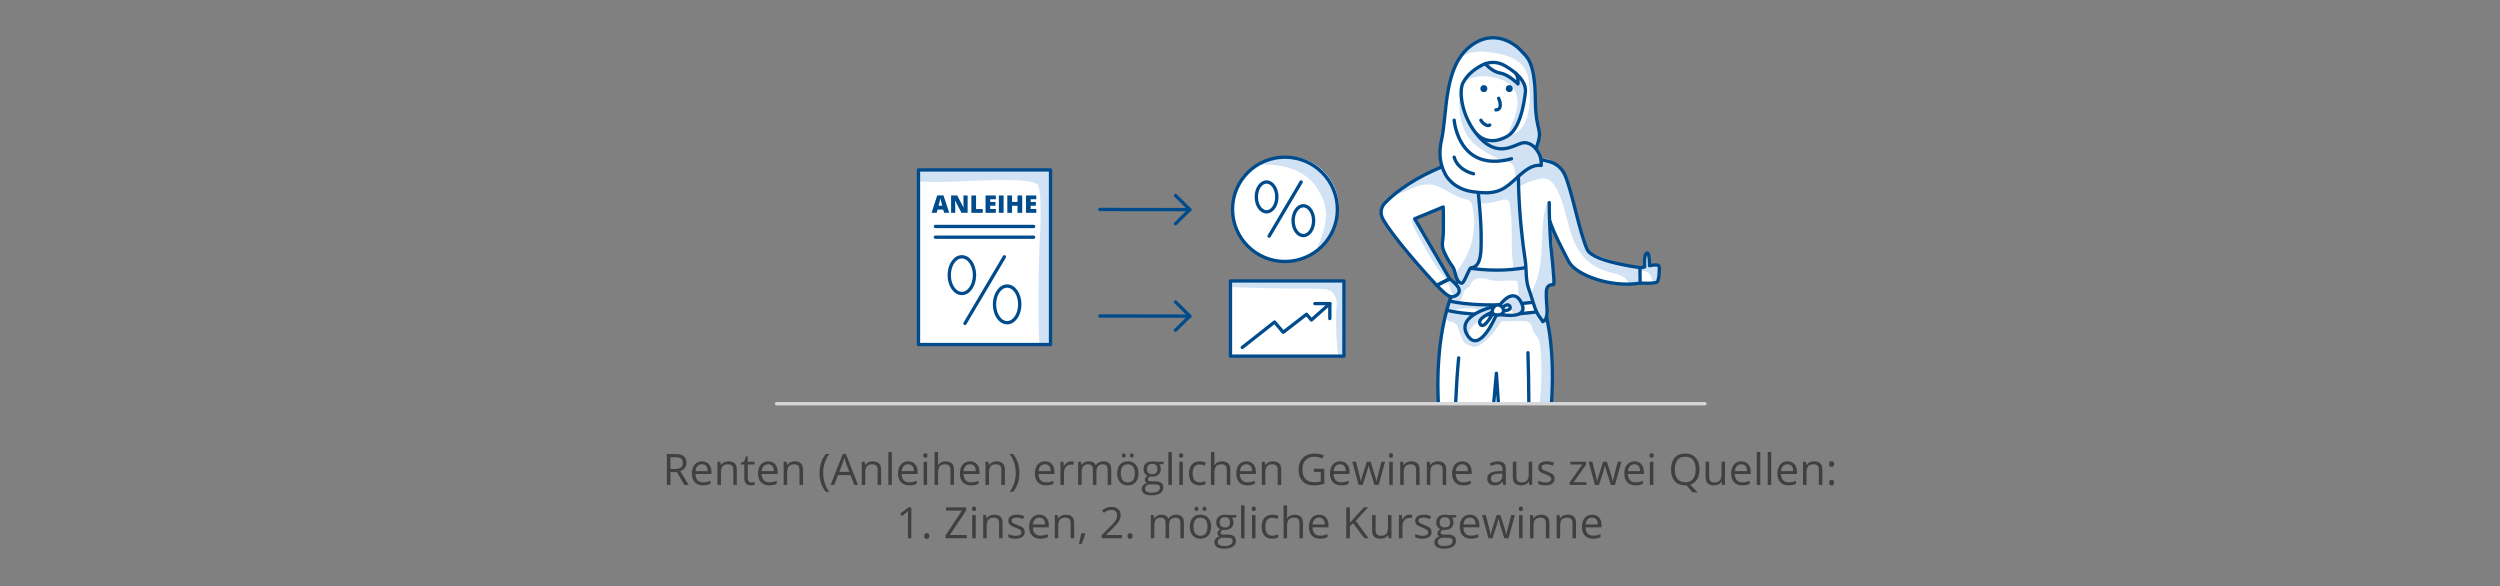 <?xml version="1.0" encoding="utf-8"?>
<!-- Generator: Adobe Illustrator 24.2.3, SVG Export Plug-In . SVG Version: 6.00 Build 0)  -->
<svg version="1.1" baseProfile="basic" id="Grafik" xmlns="http://www.w3.org/2000/svg" xmlns:xlink="http://www.w3.org/1999/xlink"
	 x="0px" y="0px" width="750px" height="175.792px" viewBox="0 0 750 175.792" xml:space="preserve">
<rect x="0" y="0" width="750" height="175.792" fill="#808080" stroke="none"/>
<style type="text/css">
	.st0{fill:#929292;}
	.st1{fill:none;stroke:#D7D7D7;stroke-width:0.5;stroke-miterlimit:10;}
	.st2{fill:#3A8DFF;}
	.st3{fill:#E8F0F9;}
	.st4{fill:#004B8C;}
	.st5{fill:#FBDD32;}
	.st6{fill:none;stroke:#929292;stroke-miterlimit:10;}
	.st7{fill:#404040;}
	.st8{fill:#FFFFFF;}
	.st9{fill:#D0E2F3;}
	.st10{fill:none;stroke:#004B8C;stroke-width:0.5;stroke-linecap:round;stroke-linejoin:round;stroke-miterlimit:10;}
	.st11{fill:none;stroke:#004B8C;stroke-miterlimit:10;}
	.st12{fill:none;stroke:#004B8C;stroke-width:0.5;stroke-miterlimit:10;}
	.st13{fill:none;stroke:#004B8C;stroke-width:0.3;stroke-linecap:round;stroke-linejoin:round;stroke-miterlimit:10;}
	.st14{fill:none;}
	.st15{fill:#F3F3F3;}
	.st16{fill:#F3F7FC;}
	.st17{fill:none;stroke:#F3F7FC;stroke-width:0;stroke-linecap:round;stroke-linejoin:round;}
	.st18{fill:#598AB4;}
	.st19{fill-rule:evenodd;clip-rule:evenodd;fill:#E8F0F9;}
	.st20{fill-rule:evenodd;clip-rule:evenodd;fill:#156CC4;fill-opacity:0.2;}
	.st21{fill:none;stroke:#D7D7D7;stroke-width:1.5;stroke-linecap:round;stroke-miterlimit:10;}
	.st22{fill:none;stroke:#004B8C;stroke-width:1.5;stroke-linecap:round;stroke-linejoin:round;stroke-miterlimit:10;}
	.st23{fill:none;stroke:#3A8DFF;stroke-linecap:round;stroke-linejoin:round;stroke-miterlimit:10;}
	.st24{fill:#004B8C;stroke:#004B8C;stroke-width:1.5;stroke-miterlimit:10;}
	.st25{fill:#004B8C;stroke:#004B8C;stroke-width:1.5;stroke-linecap:round;stroke-linejoin:round;stroke-miterlimit:10;}
	.st26{fill:#FFFFFF;stroke:#004B8C;stroke-width:1.5;stroke-linecap:round;stroke-linejoin:round;stroke-miterlimit:10;}
	.st27{fill:none;stroke:#004B8C;stroke-width:1.5;stroke-miterlimit:10;}
	.st28{fill:none;stroke:#D7D7D7;stroke-width:1.473;stroke-linecap:round;stroke-miterlimit:10;}
	.st29{fill:none;stroke:#004B8C;stroke-linecap:round;stroke-linejoin:round;stroke-miterlimit:10;}
	.st30{fill:#FFFFFF;stroke:#004B8C;stroke-linecap:round;stroke-linejoin:round;stroke-miterlimit:10;}
	.st31{fill:none;stroke:#004B8C;stroke-width:1.473;stroke-linecap:round;stroke-linejoin:round;stroke-miterlimit:10;}
	.st32{fill:#FFFFFF;stroke:#004B8C;stroke-width:1.473;stroke-linecap:round;stroke-linejoin:round;stroke-miterlimit:10;}
	.st33{fill:#004B8C;stroke:#004B8C;stroke-width:1.473;stroke-linecap:round;stroke-linejoin:round;stroke-miterlimit:10;}
	.st34{fill:#FFFFFF;stroke:#D7D7D7;stroke-width:1.473;stroke-miterlimit:10;}
	.st35{fill:#FFFFFF;stroke:#D7D7D7;stroke-width:1.5;stroke-miterlimit:10;}
	.st36{fill:#E8F0F9;stroke:#004B8C;stroke-linecap:round;stroke-linejoin:round;stroke-miterlimit:10;}
	.st37{fill:none;stroke:#D7D7D7;stroke-linecap:round;stroke-miterlimit:10;}
	.st38{fill:#004B8C;stroke:#004B8C;stroke-linecap:round;stroke-linejoin:round;stroke-miterlimit:10;}
	.st39{fill:none;stroke:#156CC4;stroke-linecap:round;stroke-linejoin:round;stroke-miterlimit:10;}
	.st40{fill:#3A8DFF;stroke:#FFFFFF;stroke-miterlimit:10;}
	.st41{fill:#FFFFFF;stroke:#004B8C;stroke-miterlimit:10;}
	.st42{fill:none;stroke:#D7D7D7;stroke-width:0.491;stroke-miterlimit:10;}
	.st43{fill:none;stroke:#D9D9D9;stroke-width:1.474;stroke-linejoin:round;stroke-miterlimit:10;}
	.st44{fill:none;stroke:#D9D9D9;stroke-width:0.968;stroke-linejoin:round;stroke-miterlimit:10;}
	.st45{fill:none;stroke:#004B8C;stroke-linecap:round;stroke-linejoin:round;}
	.st46{fill:#004B8C;stroke:#004B8C;stroke-width:0.3;stroke-miterlimit:10;}
	.st47{fill:none;stroke:#004B8C;stroke-linecap:round;stroke-miterlimit:10;}
	.st48{fill:#FAE6E4;}
	.st49{fill:none;stroke:#D7D7D7;stroke-linecap:round;stroke-linejoin:round;stroke-miterlimit:10;}
	.st50{fill:none;stroke:#929292;stroke-linecap:round;stroke-linejoin:round;stroke-miterlimit:10;}
	.st51{fill:none;stroke:#922C1C;stroke-linecap:round;stroke-linejoin:round;stroke-miterlimit:10;}
	.st52{fill:#EEEEEE;}
	.st53{fill:#E5F8E0;}
	.st54{fill:none;stroke:#1BAD2B;stroke-linecap:round;stroke-linejoin:round;stroke-miterlimit:10;}
</style>
<g>
	<rect x="440.074" y="51.409" class="st8" width="19.45" height="33.216"/>
	<path class="st8" d="M431.502,121.019c-1.379-29.192,8.11-40.779,8.11-40.779c6.267,1.041,12.412,1.086,18.42,0
		c0,0,9.443,11.2,7.405,40.779"/>
	<path class="st8" d="M492.046,84.923c0,0,4.469,0.252,5.089-0.333c0.62-0.585,0.799-4.124,0.569-4.775
		c-0.23-0.651-2.855-0.115-2.855-0.115s0.053-3.932-0.714-3.793c-1.076,0.196-0.724,4.157-0.724,4.157l-1.381,0.332"/>
	<path class="st9" d="M492.101,81.719c0.208-0.185,0.464-0.315,0.736-0.373c0.844-0.182,1.713,0.352,2.185,1.075
		s0.633,1.599,0.775,2.451c0.4,0.344,1.065,0.141,1.386-0.278s0.391-0.972,0.449-1.497c0.077-0.694,0.155-1.388,0.232-2.082
		c0.077-0.693-0.03-1.641-0.721-1.732c-0.491-0.065-0.921,0.407-1.416,0.386c-0.615-0.026-0.93-0.758-0.973-1.372
		c-0.044-0.614,0.012-1.305-0.399-1.764c-0.151-0.169-0.408-0.289-0.601-0.171c-0.189,0.115-0.205,0.378-0.199,0.599
		c0.025,0.997,0.051,1.994,0.076,2.99c-0.738,0.037-1.406,0.649-1.507,1.381"/>
	<path class="st9" d="M443.644,60.949c2.23,0.29,4.475-0.277,6.642-0.88c0.785-0.219,1.777-0.383,2.287,0.253
		c0.206,0.258,0.278,0.595,0.338,0.919c1.165,6.307,0.136,12.847,1.12,19.185c0.013,0.081,0.031,0.171,0.098,0.217
		c0.057,0.04,0.133,0.036,0.203,0.031c0.99-0.077,1.98-0.154,2.97-0.232c0.13-0.01,0.273-0.026,0.362-0.121
		c0.108-0.115,0.092-0.295,0.069-0.451c-1.282-8.886-2.023-17.85-2.217-26.827c-1.46,1.381-2.955,2.786-4.784,3.617
		c-0.948,0.43-1.964,0.696-2.991,0.864c-1.331,0.218-2.688,0.276-4.033,0.171c-0.033,0.97-0.066,1.94-0.099,2.91"/>
	<g>
		<path class="st7" d="M201.138,141.626v3.859h-1.079v-9.28h2.545c1.138,0,1.979,0.218,2.523,0.654
			c0.543,0.436,0.815,1.092,0.815,1.968c0,1.227-0.622,2.057-1.866,2.488l2.52,4.17h-1.276l-2.247-3.859H201.138z M201.138,140.699
			h1.479c0.762,0,1.32-0.151,1.676-0.454c0.355-0.302,0.533-0.756,0.533-1.361c0-0.614-0.181-1.056-0.543-1.327
			c-0.361-0.271-0.942-0.406-1.742-0.406h-1.403V140.699z"/>
		<path class="st7" d="M210.875,145.612c-1.028,0-1.84-0.313-2.434-0.939c-0.595-0.626-0.892-1.496-0.892-2.609
			c0-1.122,0.276-2.012,0.829-2.672c0.552-0.66,1.293-0.99,2.225-0.99c0.872,0,1.562,0.287,2.069,0.86
			c0.508,0.573,0.762,1.33,0.762,2.269v0.667h-4.792c0.021,0.817,0.228,1.437,0.619,1.86c0.392,0.423,0.943,0.635,1.654,0.635
			c0.749,0,1.49-0.157,2.222-0.47v0.939c-0.373,0.161-0.725,0.276-1.057,0.346C211.746,145.577,211.345,145.612,210.875,145.612z
			 M210.59,139.283c-0.559,0-1.004,0.182-1.336,0.546c-0.333,0.364-0.528,0.868-0.587,1.511h3.637c0-0.665-0.148-1.173-0.444-1.527
			C211.563,139.46,211.14,139.283,210.59,139.283z"/>
		<path class="st7" d="M219.991,145.485v-4.5c0-0.567-0.129-0.99-0.387-1.27s-0.662-0.419-1.212-0.419
			c-0.728,0-1.261,0.197-1.6,0.59s-0.508,1.043-0.508,1.949v3.65h-1.054v-6.957h0.857l0.171,0.952h0.051
			c0.216-0.343,0.519-0.608,0.908-0.797c0.389-0.188,0.823-0.282,1.301-0.282c0.838,0,1.468,0.202,1.892,0.606
			c0.423,0.404,0.635,1.05,0.635,1.939v4.539H219.991z"/>
		<path class="st7" d="M225.456,144.742c0.186,0,0.366-0.014,0.54-0.042c0.173-0.027,0.311-0.056,0.413-0.085v0.806
			c-0.114,0.055-0.282,0.101-0.505,0.137c-0.222,0.036-0.422,0.054-0.6,0.054c-1.346,0-2.019-0.709-2.019-2.126v-4.139h-0.997
			v-0.508l0.997-0.438l0.444-1.485h0.609v1.612h2.019v0.819h-2.019v4.094c0,0.419,0.1,0.741,0.298,0.965
			S225.109,144.742,225.456,144.742z"/>
		<path class="st7" d="M230.737,145.612c-1.028,0-1.84-0.313-2.434-0.939c-0.595-0.626-0.892-1.496-0.892-2.609
			c0-1.122,0.276-2.012,0.829-2.672c0.552-0.66,1.293-0.99,2.225-0.99c0.872,0,1.562,0.287,2.069,0.86
			c0.508,0.573,0.762,1.33,0.762,2.269v0.667h-4.792c0.021,0.817,0.228,1.437,0.619,1.86c0.392,0.423,0.943,0.635,1.654,0.635
			c0.749,0,1.49-0.157,2.222-0.47v0.939c-0.373,0.161-0.725,0.276-1.057,0.346C231.608,145.577,231.207,145.612,230.737,145.612z
			 M230.452,139.283c-0.559,0-1.004,0.182-1.336,0.546c-0.333,0.364-0.528,0.868-0.587,1.511h3.637c0-0.665-0.148-1.173-0.444-1.527
			C231.425,139.46,231.002,139.283,230.452,139.283z"/>
		<path class="st7" d="M239.853,145.485v-4.5c0-0.567-0.129-0.99-0.387-1.27s-0.662-0.419-1.212-0.419
			c-0.728,0-1.261,0.197-1.6,0.59s-0.508,1.043-0.508,1.949v3.65h-1.054v-6.957h0.857l0.171,0.952h0.051
			c0.216-0.343,0.519-0.608,0.908-0.797c0.389-0.188,0.823-0.282,1.301-0.282c0.838,0,1.468,0.202,1.892,0.606
			c0.423,0.404,0.635,1.05,0.635,1.939v4.539H239.853z"/>
		<path class="st7" d="M245.851,141.924c0-1.122,0.164-2.171,0.492-3.148c0.328-0.978,0.801-1.834,1.418-2.571h1.028
			c-0.609,0.817-1.067,1.714-1.375,2.691c-0.307,0.978-0.46,1.982-0.46,3.015c0,1.016,0.157,2.008,0.47,2.977
			c0.313,0.969,0.764,1.854,1.352,2.653h-1.016c-0.622-0.72-1.096-1.56-1.422-2.52S245.851,143.028,245.851,141.924z"/>
		<path class="st7" d="M256.287,145.485l-1.155-2.952h-3.72l-1.143,2.952h-1.092l3.669-9.318h0.908l3.65,9.318H256.287z
			 M254.795,141.562l-1.079-2.875c-0.14-0.364-0.284-0.811-0.432-1.339c-0.093,0.406-0.227,0.853-0.4,1.339l-1.092,2.875H254.795z"
			/>
		<path class="st7" d="M263.282,145.485v-4.5c0-0.567-0.129-0.99-0.387-1.27s-0.662-0.419-1.212-0.419
			c-0.728,0-1.261,0.197-1.6,0.59s-0.508,1.043-0.508,1.949v3.65h-1.054v-6.957h0.857l0.171,0.952h0.051
			c0.216-0.343,0.519-0.608,0.908-0.797c0.389-0.188,0.823-0.282,1.301-0.282c0.838,0,1.468,0.202,1.892,0.606
			c0.423,0.404,0.635,1.05,0.635,1.939v4.539H263.282z"/>
		<path class="st7" d="M267.554,145.485H266.5v-9.877h1.054V145.485z"/>
		<path class="st7" d="M272.727,145.612c-1.028,0-1.84-0.313-2.434-0.939c-0.595-0.626-0.892-1.496-0.892-2.609
			c0-1.122,0.276-2.012,0.829-2.672c0.552-0.66,1.293-0.99,2.225-0.99c0.872,0,1.562,0.287,2.069,0.86
			c0.508,0.573,0.762,1.33,0.762,2.269v0.667h-4.792c0.021,0.817,0.228,1.437,0.619,1.86c0.392,0.423,0.943,0.635,1.654,0.635
			c0.749,0,1.49-0.157,2.222-0.47v0.939c-0.373,0.161-0.725,0.276-1.057,0.346C273.598,145.577,273.197,145.612,272.727,145.612z
			 M272.441,139.283c-0.559,0-1.004,0.182-1.336,0.546c-0.333,0.364-0.528,0.868-0.587,1.511h3.637c0-0.665-0.148-1.173-0.444-1.527
			C273.415,139.46,272.992,139.283,272.441,139.283z"/>
		<path class="st7" d="M276.993,136.643c0-0.241,0.059-0.418,0.178-0.53c0.119-0.112,0.267-0.168,0.444-0.168
			c0.169,0,0.315,0.057,0.438,0.171s0.184,0.29,0.184,0.527s-0.062,0.414-0.184,0.53c-0.123,0.117-0.269,0.175-0.438,0.175
			c-0.178,0-0.326-0.058-0.444-0.175C277.052,137.056,276.993,136.879,276.993,136.643z M278.135,145.485h-1.054v-6.957h1.054
			V145.485z"/>
		<path class="st7" d="M285.13,145.485v-4.5c0-0.567-0.129-0.99-0.387-1.27s-0.662-0.419-1.212-0.419
			c-0.732,0-1.267,0.199-1.603,0.597c-0.337,0.398-0.505,1.049-0.505,1.955v3.637h-1.054v-9.877h1.054v2.99
			c0,0.36-0.017,0.658-0.051,0.895h0.063c0.208-0.334,0.502-0.598,0.886-0.79c0.383-0.193,0.82-0.289,1.311-0.289
			c0.851,0,1.488,0.202,1.914,0.606c0.425,0.404,0.638,1.046,0.638,1.926v4.539H285.13z"/>
		<path class="st7" d="M291.288,145.612c-1.028,0-1.84-0.313-2.434-0.939c-0.595-0.626-0.892-1.496-0.892-2.609
			c0-1.122,0.276-2.012,0.829-2.672c0.552-0.66,1.293-0.99,2.225-0.99c0.872,0,1.562,0.287,2.069,0.86
			c0.508,0.573,0.762,1.33,0.762,2.269v0.667h-4.792c0.021,0.817,0.228,1.437,0.619,1.86c0.392,0.423,0.943,0.635,1.654,0.635
			c0.749,0,1.49-0.157,2.222-0.47v0.939c-0.373,0.161-0.725,0.276-1.057,0.346C292.158,145.577,291.757,145.612,291.288,145.612z
			 M291.002,139.283c-0.559,0-1.004,0.182-1.336,0.546c-0.333,0.364-0.528,0.868-0.587,1.511h3.637c0-0.665-0.148-1.173-0.444-1.527
			C291.975,139.46,291.552,139.283,291.002,139.283z"/>
		<path class="st7" d="M300.403,145.485v-4.5c0-0.567-0.129-0.99-0.387-1.27s-0.662-0.419-1.212-0.419
			c-0.728,0-1.261,0.197-1.6,0.59s-0.508,1.043-0.508,1.949v3.65h-1.054v-6.957h0.857l0.171,0.952h0.051
			c0.216-0.343,0.519-0.608,0.908-0.797c0.389-0.188,0.823-0.282,1.301-0.282c0.838,0,1.468,0.202,1.892,0.606
			c0.423,0.404,0.635,1.05,0.635,1.939v4.539H300.403z"/>
		<path class="st7" d="M305.83,141.924c0,1.113-0.164,2.15-0.492,3.11c-0.328,0.96-0.801,1.796-1.418,2.507h-1.016
			c0.588-0.796,1.039-1.679,1.352-2.65c0.313-0.971,0.47-1.964,0.47-2.98c0-1.033-0.153-2.038-0.46-3.015
			c-0.307-0.978-0.765-1.875-1.375-2.691h1.028c0.622,0.741,1.096,1.601,1.422,2.58C305.667,139.765,305.83,140.811,305.83,141.924z
			"/>
		<path class="st7" d="M313.784,145.612c-1.028,0-1.84-0.313-2.434-0.939c-0.595-0.626-0.892-1.496-0.892-2.609
			c0-1.122,0.276-2.012,0.829-2.672c0.552-0.66,1.293-0.99,2.225-0.99c0.872,0,1.562,0.287,2.069,0.86
			c0.508,0.573,0.762,1.33,0.762,2.269v0.667h-4.792c0.021,0.817,0.228,1.437,0.619,1.86c0.392,0.423,0.943,0.635,1.654,0.635
			c0.749,0,1.49-0.157,2.222-0.47v0.939c-0.373,0.161-0.725,0.276-1.057,0.346C314.654,145.577,314.253,145.612,313.784,145.612z
			 M313.498,139.283c-0.559,0-1.004,0.182-1.336,0.546c-0.333,0.364-0.528,0.868-0.587,1.511h3.637c0-0.665-0.148-1.173-0.444-1.527
			C314.471,139.46,314.048,139.283,313.498,139.283z"/>
		<path class="st7" d="M321.312,138.401c0.309,0,0.586,0.025,0.832,0.076l-0.146,0.978c-0.288-0.063-0.542-0.095-0.762-0.095
			c-0.563,0-1.044,0.229-1.444,0.686c-0.399,0.457-0.6,1.026-0.6,1.708v3.732h-1.054v-6.957h0.87l0.121,1.289h0.051
			c0.258-0.453,0.569-0.802,0.933-1.047S320.876,138.401,321.312,138.401z"/>
		<path class="st7" d="M332.312,145.485v-4.526c0-0.554-0.119-0.97-0.355-1.248c-0.237-0.277-0.605-0.416-1.104-0.416
			c-0.656,0-1.141,0.188-1.454,0.565s-0.47,0.957-0.47,1.739v3.885h-1.054v-4.526c0-0.554-0.119-0.97-0.355-1.248
			c-0.237-0.277-0.607-0.416-1.111-0.416c-0.66,0-1.144,0.198-1.451,0.593c-0.307,0.396-0.46,1.044-0.46,1.946v3.65h-1.054v-6.957
			h0.857l0.171,0.952h0.051c0.199-0.338,0.479-0.603,0.841-0.793c0.362-0.19,0.767-0.286,1.216-0.286
			c1.087,0,1.798,0.394,2.133,1.181h0.051c0.208-0.364,0.508-0.652,0.901-0.863s0.842-0.317,1.346-0.317
			c0.787,0,1.376,0.202,1.768,0.606c0.392,0.404,0.587,1.05,0.587,1.939v4.539H332.312z"/>
		<path class="st7" d="M341.542,142c0,1.134-0.286,2.02-0.857,2.657c-0.571,0.637-1.36,0.955-2.368,0.955
			c-0.622,0-1.174-0.146-1.657-0.438s-0.855-0.711-1.117-1.257s-0.394-1.185-0.394-1.917c0-1.134,0.284-2.018,0.851-2.65
			c0.567-0.633,1.354-0.949,2.361-0.949c0.973,0,1.747,0.324,2.32,0.971C341.255,140.02,341.542,140.896,341.542,142z M336.242,142
			c0,0.889,0.178,1.566,0.533,2.031s0.878,0.698,1.568,0.698s1.213-0.232,1.571-0.695c0.357-0.464,0.536-1.142,0.536-2.035
			c0-0.884-0.179-1.556-0.536-2.015c-0.358-0.459-0.886-0.689-1.584-0.689c-0.69,0-1.21,0.227-1.562,0.679
			S336.242,141.103,336.242,142z M336.553,136.643c0-0.22,0.056-0.379,0.168-0.476c0.112-0.097,0.247-0.146,0.403-0.146
			c0.161,0,0.299,0.049,0.416,0.146c0.116,0.097,0.174,0.256,0.174,0.476c0,0.211-0.058,0.369-0.174,0.473
			c-0.117,0.104-0.255,0.155-0.416,0.155c-0.157,0-0.291-0.052-0.403-0.155C336.609,137.012,336.553,136.854,336.553,136.643z
			 M338.971,136.643c0-0.22,0.056-0.379,0.168-0.476c0.112-0.097,0.246-0.146,0.403-0.146s0.293,0.049,0.41,0.146
			c0.116,0.097,0.174,0.256,0.174,0.476c0,0.211-0.058,0.369-0.174,0.473c-0.117,0.104-0.253,0.155-0.41,0.155
			s-0.291-0.052-0.403-0.155C339.027,137.012,338.971,136.854,338.971,136.643z"/>
		<path class="st7" d="M349.083,138.528v0.667l-1.289,0.152c0.119,0.148,0.224,0.342,0.317,0.581c0.093,0.239,0.14,0.509,0.14,0.81
			c0,0.681-0.233,1.225-0.698,1.631s-1.104,0.609-1.917,0.609c-0.208,0-0.402-0.017-0.584-0.051
			c-0.449,0.237-0.673,0.535-0.673,0.895c0,0.19,0.078,0.331,0.235,0.422c0.157,0.091,0.425,0.137,0.806,0.137h1.231
			c0.753,0,1.332,0.159,1.736,0.476c0.404,0.317,0.606,0.779,0.606,1.384c0,0.77-0.309,1.356-0.927,1.761s-1.519,0.606-2.704,0.606
			c-0.91,0-1.611-0.169-2.104-0.508c-0.493-0.339-0.74-0.816-0.74-1.435c0-0.423,0.135-0.789,0.406-1.099
			c0.271-0.309,0.652-0.518,1.143-0.628c-0.178-0.081-0.327-0.205-0.448-0.375c-0.12-0.169-0.181-0.366-0.181-0.59
			c0-0.254,0.068-0.476,0.203-0.667s0.349-0.375,0.641-0.552c-0.36-0.148-0.653-0.4-0.879-0.755
			c-0.226-0.355-0.339-0.762-0.339-1.219c0-0.762,0.229-1.349,0.686-1.761c0.457-0.413,1.104-0.619,1.942-0.619
			c0.364,0,0.692,0.042,0.984,0.127H349.083z M343.535,146.653c0,0.377,0.159,0.662,0.476,0.857
			c0.317,0.194,0.772,0.291,1.365,0.291c0.884,0,1.54-0.132,1.964-0.396c0.426-0.265,0.638-0.623,0.638-1.076
			c0-0.376-0.116-0.638-0.349-0.783c-0.233-0.146-0.671-0.219-1.314-0.219h-1.263c-0.478,0-0.851,0.114-1.117,0.342
			C343.668,145.897,343.535,146.225,343.535,146.653z M344.106,140.756c0,0.487,0.138,0.855,0.413,1.104s0.658,0.375,1.149,0.375
			c1.028,0,1.542-0.5,1.542-1.498c0-1.045-0.521-1.568-1.562-1.568c-0.495,0-0.876,0.133-1.143,0.4S344.106,140.231,344.106,140.756
			z"/>
		<path class="st7" d="M351.565,145.485h-1.054v-9.877h1.054V145.485z"/>
		<path class="st7" d="M353.71,136.643c0-0.241,0.059-0.418,0.178-0.53c0.119-0.112,0.267-0.168,0.444-0.168
			c0.169,0,0.315,0.057,0.438,0.171s0.184,0.29,0.184,0.527s-0.062,0.414-0.184,0.53c-0.123,0.117-0.269,0.175-0.438,0.175
			c-0.178,0-0.326-0.058-0.444-0.175C353.77,137.056,353.71,136.879,353.71,136.643z M354.853,145.485h-1.054v-6.957h1.054V145.485z
			"/>
		<path class="st7" d="M359.868,145.612c-1.007,0-1.787-0.31-2.339-0.93c-0.553-0.62-0.829-1.497-0.829-2.631
			c0-1.164,0.28-2.063,0.841-2.698c0.561-0.635,1.359-0.952,2.396-0.952c0.334,0,0.668,0.036,1.003,0.108s0.597,0.157,0.787,0.254
			l-0.324,0.895c-0.233-0.093-0.487-0.17-0.762-0.231c-0.275-0.062-0.519-0.092-0.73-0.092c-1.414,0-2.12,0.901-2.12,2.704
			c0,0.855,0.172,1.511,0.517,1.968c0.345,0.457,0.856,0.686,1.533,0.686c0.58,0,1.174-0.125,1.784-0.375v0.933
			C361.161,145.491,360.574,145.612,359.868,145.612z"/>
		<path class="st7" d="M368.037,145.485v-4.5c0-0.567-0.129-0.99-0.387-1.27s-0.662-0.419-1.212-0.419
			c-0.732,0-1.267,0.199-1.603,0.597c-0.337,0.398-0.505,1.049-0.505,1.955v3.637h-1.054v-9.877h1.054v2.99
			c0,0.36-0.017,0.658-0.051,0.895h0.063c0.208-0.334,0.502-0.598,0.886-0.79c0.383-0.193,0.82-0.289,1.311-0.289
			c0.851,0,1.488,0.202,1.914,0.606c0.425,0.404,0.638,1.046,0.638,1.926v4.539H368.037z"/>
		<path class="st7" d="M374.194,145.612c-1.028,0-1.84-0.313-2.434-0.939c-0.595-0.626-0.892-1.496-0.892-2.609
			c0-1.122,0.276-2.012,0.829-2.672c0.552-0.66,1.293-0.99,2.225-0.99c0.872,0,1.562,0.287,2.069,0.86
			c0.507,0.573,0.761,1.33,0.761,2.269v0.667h-4.792c0.021,0.817,0.228,1.437,0.619,1.86c0.392,0.423,0.943,0.635,1.654,0.635
			c0.749,0,1.49-0.157,2.222-0.47v0.939c-0.373,0.161-0.725,0.276-1.057,0.346C375.065,145.577,374.664,145.612,374.194,145.612z
			 M373.909,139.283c-0.559,0-1.004,0.182-1.336,0.546c-0.333,0.364-0.528,0.868-0.587,1.511h3.637c0-0.665-0.148-1.173-0.444-1.527
			C374.882,139.46,374.459,139.283,373.909,139.283z"/>
		<path class="st7" d="M383.31,145.485v-4.5c0-0.567-0.129-0.99-0.388-1.27c-0.258-0.279-0.662-0.419-1.212-0.419
			c-0.728,0-1.261,0.197-1.6,0.59s-0.508,1.043-0.508,1.949v3.65h-1.054v-6.957h0.857l0.171,0.952h0.051
			c0.216-0.343,0.519-0.608,0.907-0.797c0.39-0.188,0.823-0.282,1.302-0.282c0.838,0,1.469,0.202,1.892,0.606
			c0.423,0.404,0.635,1.05,0.635,1.939v4.539H383.31z"/>
		<path class="st7" d="M394.145,140.623h3.154v4.513c-0.49,0.157-0.99,0.275-1.498,0.355c-0.508,0.081-1.096,0.121-1.764,0.121
			c-1.405,0-2.499-0.418-3.282-1.254c-0.783-0.835-1.175-2.007-1.175-3.513c0-0.965,0.194-1.81,0.581-2.536
			c0.388-0.726,0.945-1.28,1.673-1.663c0.728-0.383,1.58-0.575,2.559-0.575c0.99,0,1.912,0.182,2.768,0.546l-0.42,0.952
			c-0.838-0.355-1.644-0.533-2.418-0.533c-1.13,0-2.012,0.336-2.646,1.009s-0.953,1.606-0.953,2.799c0,1.252,0.307,2.203,0.918,2.85
			s1.51,0.971,2.694,0.971c0.644,0,1.271-0.074,1.886-0.222v-2.856h-2.076V140.623z"/>
		<path class="st7" d="M402.309,145.612c-1.029,0-1.84-0.313-2.435-0.939s-0.892-1.496-0.892-2.609c0-1.122,0.275-2.012,0.828-2.672
			c0.552-0.66,1.294-0.99,2.225-0.99c0.872,0,1.562,0.287,2.069,0.86c0.508,0.573,0.762,1.33,0.762,2.269v0.667h-4.792
			c0.021,0.817,0.227,1.437,0.618,1.86s0.942,0.635,1.653,0.635c0.75,0,1.49-0.157,2.223-0.47v0.939
			c-0.373,0.161-0.726,0.276-1.058,0.346C403.179,145.577,402.777,145.612,402.309,145.612z M402.022,139.283
			c-0.559,0-1.004,0.182-1.336,0.546s-0.528,0.868-0.587,1.511h3.637c0-0.665-0.148-1.173-0.444-1.527
			C402.996,139.46,402.572,139.283,402.022,139.283z"/>
		<path class="st7" d="M412.344,145.485l-1.276-4.082c-0.08-0.25-0.23-0.817-0.45-1.701h-0.051c-0.17,0.741-0.318,1.312-0.445,1.714
			l-1.313,4.069h-1.219l-1.897-6.957h1.104c0.449,1.748,0.791,3.079,1.025,3.993c0.235,0.914,0.369,1.53,0.403,1.847h0.051
			c0.047-0.241,0.122-0.553,0.226-0.937c0.104-0.383,0.193-0.687,0.27-0.911l1.275-3.993h1.143l1.244,3.993
			c0.237,0.728,0.398,1.339,0.482,1.834h0.051c0.018-0.152,0.062-0.387,0.137-0.705s0.516-2.025,1.324-5.123h1.092l-1.924,6.957
			H412.344z"/>
		<path class="st7" d="M416.685,136.643c0-0.241,0.06-0.418,0.178-0.53c0.118-0.112,0.267-0.168,0.444-0.168
			c0.169,0,0.315,0.057,0.438,0.171c0.123,0.114,0.185,0.29,0.185,0.527s-0.062,0.414-0.185,0.53
			c-0.122,0.117-0.269,0.175-0.438,0.175c-0.178,0-0.326-0.058-0.444-0.175C416.744,137.056,416.685,136.879,416.685,136.643z
			 M417.827,145.485h-1.054v-6.957h1.054V145.485z"/>
		<path class="st7" d="M424.823,145.485v-4.5c0-0.567-0.129-0.99-0.388-1.27c-0.258-0.279-0.662-0.419-1.212-0.419
			c-0.728,0-1.261,0.197-1.6,0.59s-0.508,1.043-0.508,1.949v3.65h-1.054v-6.957h0.857l0.171,0.952h0.051
			c0.216-0.343,0.519-0.608,0.907-0.797c0.39-0.188,0.823-0.282,1.302-0.282c0.838,0,1.469,0.202,1.892,0.606
			c0.423,0.404,0.635,1.05,0.635,1.939v4.539H424.823z"/>
		<path class="st7" d="M432.802,145.485v-4.5c0-0.567-0.129-0.99-0.388-1.27c-0.258-0.279-0.662-0.419-1.212-0.419
			c-0.728,0-1.261,0.197-1.6,0.59s-0.508,1.043-0.508,1.949v3.65h-1.054v-6.957h0.857l0.171,0.952h0.051
			c0.216-0.343,0.519-0.608,0.907-0.797c0.39-0.188,0.823-0.282,1.302-0.282c0.838,0,1.469,0.202,1.892,0.606
			c0.423,0.404,0.635,1.05,0.635,1.939v4.539H432.802z"/>
		<path class="st7" d="M438.959,145.612c-1.029,0-1.84-0.313-2.435-0.939s-0.892-1.496-0.892-2.609c0-1.122,0.275-2.012,0.828-2.672
			c0.552-0.66,1.294-0.99,2.225-0.99c0.872,0,1.562,0.287,2.069,0.86c0.508,0.573,0.762,1.33,0.762,2.269v0.667h-4.792
			c0.021,0.817,0.227,1.437,0.618,1.86s0.942,0.635,1.653,0.635c0.75,0,1.49-0.157,2.223-0.47v0.939
			c-0.373,0.161-0.726,0.276-1.058,0.346C439.829,145.577,439.428,145.612,438.959,145.612z M438.673,139.283
			c-0.559,0-1.004,0.182-1.336,0.546s-0.528,0.868-0.587,1.511h3.637c0-0.665-0.148-1.173-0.444-1.527
			C439.646,139.46,439.223,139.283,438.673,139.283z"/>
		<path class="st7" d="M450.969,145.485l-0.21-0.99h-0.051c-0.347,0.436-0.692,0.731-1.037,0.886
			c-0.345,0.154-0.775,0.231-1.292,0.231c-0.689,0-1.23-0.178-1.622-0.533s-0.587-0.861-0.587-1.517c0-1.405,1.124-2.141,3.37-2.209
			l1.182-0.038v-0.432c0-0.546-0.118-0.949-0.353-1.209c-0.235-0.26-0.61-0.39-1.127-0.39c-0.58,0-1.235,0.178-1.968,0.533
			l-0.324-0.806c0.344-0.186,0.719-0.332,1.127-0.438s0.818-0.159,1.229-0.159c0.829,0,1.444,0.184,1.844,0.552
			c0.4,0.368,0.6,0.958,0.6,1.771v4.748H450.969z M448.589,144.742c0.655,0,1.171-0.18,1.545-0.54
			c0.375-0.36,0.562-0.863,0.562-1.511v-0.628l-1.055,0.044c-0.838,0.03-1.441,0.16-1.812,0.391c-0.37,0.23-0.556,0.589-0.556,1.076
			c0,0.381,0.115,0.671,0.346,0.87S448.174,144.742,448.589,144.742z"/>
		<path class="st7" d="M454.91,138.528v4.513c0,0.567,0.129,0.99,0.387,1.27c0.259,0.279,0.663,0.419,1.213,0.419
			c0.728,0,1.26-0.199,1.597-0.597c0.336-0.398,0.505-1.047,0.505-1.949v-3.656h1.053v6.957h-0.869l-0.152-0.933h-0.057
			c-0.217,0.343-0.516,0.605-0.898,0.787s-0.82,0.273-1.311,0.273c-0.847,0-1.48-0.201-1.901-0.603s-0.632-1.045-0.632-1.93v-4.551
			H454.91z"/>
		<path class="st7" d="M466.388,143.587c0,0.647-0.242,1.147-0.725,1.498s-1.159,0.527-2.031,0.527
			c-0.922,0-1.642-0.146-2.158-0.438v-0.978c0.335,0.169,0.693,0.303,1.076,0.4s0.752,0.146,1.107,0.146
			c0.551,0,0.974-0.088,1.27-0.263c0.297-0.176,0.445-0.443,0.445-0.803c0-0.271-0.118-0.502-0.353-0.695
			c-0.235-0.193-0.693-0.42-1.374-0.683c-0.648-0.241-1.108-0.452-1.381-0.632c-0.273-0.18-0.477-0.384-0.609-0.612
			c-0.134-0.229-0.2-0.501-0.2-0.819c0-0.567,0.23-1.015,0.692-1.342c0.461-0.328,1.094-0.492,1.897-0.492
			c0.749,0,1.481,0.152,2.196,0.457l-0.375,0.857c-0.697-0.288-1.33-0.432-1.897-0.432c-0.499,0-0.876,0.078-1.13,0.235
			s-0.381,0.373-0.381,0.647c0,0.186,0.048,0.345,0.143,0.476c0.096,0.131,0.249,0.256,0.461,0.375
			c0.211,0.119,0.617,0.29,1.219,0.514c0.824,0.3,1.382,0.603,1.672,0.908S466.388,143.126,466.388,143.587z"/>
		<path class="st7" d="M475.928,145.485h-5.046v-0.717l3.796-5.421h-3.561v-0.819h4.716v0.819l-3.745,5.319h3.84V145.485z"/>
		<path class="st7" d="M483.24,145.485l-1.276-4.082c-0.08-0.25-0.23-0.817-0.45-1.701h-0.051c-0.17,0.741-0.318,1.312-0.445,1.714
			l-1.313,4.069h-1.219l-1.897-6.957h1.104c0.449,1.748,0.791,3.079,1.025,3.993c0.235,0.914,0.369,1.53,0.403,1.847h0.051
			c0.047-0.241,0.122-0.553,0.226-0.937c0.104-0.383,0.193-0.687,0.27-0.911l1.275-3.993h1.143l1.244,3.993
			c0.237,0.728,0.398,1.339,0.482,1.834h0.051c0.018-0.152,0.062-0.387,0.137-0.705s0.516-2.025,1.324-5.123h1.092l-1.924,6.957
			H483.24z"/>
		<path class="st7" d="M490.61,145.612c-1.029,0-1.84-0.313-2.435-0.939s-0.892-1.496-0.892-2.609c0-1.122,0.275-2.012,0.828-2.672
			c0.552-0.66,1.294-0.99,2.225-0.99c0.872,0,1.562,0.287,2.069,0.86c0.508,0.573,0.762,1.33,0.762,2.269v0.667h-4.792
			c0.021,0.817,0.227,1.437,0.618,1.86s0.942,0.635,1.653,0.635c0.75,0,1.49-0.157,2.223-0.47v0.939
			c-0.373,0.161-0.726,0.276-1.058,0.346C491.48,145.577,491.079,145.612,490.61,145.612z M490.324,139.283
			c-0.559,0-1.004,0.182-1.336,0.546s-0.528,0.868-0.587,1.511h3.637c0-0.665-0.148-1.173-0.444-1.527
			C491.298,139.46,490.874,139.283,490.324,139.283z"/>
		<path class="st7" d="M494.876,136.643c0-0.241,0.06-0.418,0.178-0.53c0.118-0.112,0.267-0.168,0.444-0.168
			c0.169,0,0.315,0.057,0.438,0.171c0.123,0.114,0.185,0.29,0.185,0.527s-0.062,0.414-0.185,0.53
			c-0.122,0.117-0.269,0.175-0.438,0.175c-0.178,0-0.326-0.058-0.444-0.175C494.936,137.056,494.876,136.879,494.876,136.643z
			 M496.019,145.485h-1.054v-6.957h1.054V145.485z"/>
		<path class="st7" d="M509.843,140.832c0,1.189-0.239,2.177-0.718,2.964c-0.478,0.787-1.152,1.32-2.024,1.6l2.209,2.298h-1.567
			l-1.81-2.095l-0.349,0.013c-1.367,0-2.422-0.418-3.165-1.254c-0.742-0.835-1.114-2.015-1.114-3.539
			c0-1.511,0.373-2.682,1.117-3.513c0.745-0.832,1.803-1.248,3.174-1.248c1.334,0,2.375,0.423,3.123,1.27
			C509.469,138.174,509.843,139.342,509.843,140.832z M502.447,140.832c0,1.257,0.269,2.21,0.804,2.86
			c0.535,0.649,1.312,0.974,2.333,0.974c1.027,0,1.805-0.324,2.329-0.971s0.787-1.602,0.787-2.863c0-1.249-0.262-2.195-0.784-2.84
			c-0.522-0.646-1.296-0.968-2.32-0.968c-1.027,0-1.81,0.325-2.345,0.974C502.716,138.647,502.447,139.592,502.447,140.832z"/>
		<path class="st7" d="M512.744,138.528v4.513c0,0.567,0.129,0.99,0.387,1.27c0.259,0.279,0.663,0.419,1.213,0.419
			c0.728,0,1.26-0.199,1.597-0.597c0.336-0.398,0.505-1.047,0.505-1.949v-3.656h1.053v6.957h-0.869l-0.152-0.933h-0.057
			c-0.217,0.343-0.516,0.605-0.898,0.787s-0.82,0.273-1.311,0.273c-0.847,0-1.48-0.201-1.901-0.603s-0.632-1.045-0.632-1.93v-4.551
			H512.744z"/>
		<path class="st7" d="M522.672,145.612c-1.029,0-1.84-0.313-2.435-0.939s-0.892-1.496-0.892-2.609c0-1.122,0.275-2.012,0.828-2.672
			c0.552-0.66,1.294-0.99,2.225-0.99c0.872,0,1.562,0.287,2.069,0.86c0.508,0.573,0.762,1.33,0.762,2.269v0.667h-4.792
			c0.021,0.817,0.227,1.437,0.618,1.86s0.942,0.635,1.653,0.635c0.75,0,1.49-0.157,2.223-0.47v0.939
			c-0.373,0.161-0.726,0.276-1.058,0.346C523.542,145.577,523.141,145.612,522.672,145.612z M522.386,139.283
			c-0.559,0-1.004,0.182-1.336,0.546s-0.528,0.868-0.587,1.511h3.637c0-0.665-0.148-1.173-0.444-1.527
			C523.359,139.46,522.936,139.283,522.386,139.283z"/>
		<path class="st7" d="M528.08,145.485h-1.054v-9.877h1.054V145.485z"/>
		<path class="st7" d="M531.368,145.485h-1.054v-9.877h1.054V145.485z"/>
		<path class="st7" d="M536.542,145.612c-1.029,0-1.84-0.313-2.435-0.939s-0.892-1.496-0.892-2.609c0-1.122,0.275-2.012,0.828-2.672
			c0.552-0.66,1.294-0.99,2.225-0.99c0.872,0,1.562,0.287,2.069,0.86c0.508,0.573,0.762,1.33,0.762,2.269v0.667h-4.792
			c0.021,0.817,0.227,1.437,0.618,1.86s0.942,0.635,1.653,0.635c0.75,0,1.49-0.157,2.223-0.47v0.939
			c-0.373,0.161-0.726,0.276-1.058,0.346C537.412,145.577,537.011,145.612,536.542,145.612z M536.256,139.283
			c-0.559,0-1.004,0.182-1.336,0.546s-0.528,0.868-0.587,1.511h3.637c0-0.665-0.148-1.173-0.444-1.527
			C537.229,139.46,536.806,139.283,536.256,139.283z"/>
		<path class="st7" d="M545.657,145.485v-4.5c0-0.567-0.129-0.99-0.388-1.27c-0.258-0.279-0.662-0.419-1.212-0.419
			c-0.728,0-1.261,0.197-1.6,0.59s-0.508,1.043-0.508,1.949v3.65h-1.054v-6.957h0.857l0.171,0.952h0.051
			c0.216-0.343,0.519-0.608,0.907-0.797c0.39-0.188,0.823-0.282,1.302-0.282c0.838,0,1.469,0.202,1.892,0.606
			c0.423,0.404,0.635,1.05,0.635,1.939v4.539H545.657z"/>
		<path class="st7" d="M548.723,139.207c0-0.571,0.25-0.857,0.749-0.857c0.521,0,0.78,0.286,0.78,0.857
			c0,0.275-0.069,0.487-0.209,0.635s-0.33,0.222-0.571,0.222c-0.216,0-0.395-0.066-0.536-0.2
			C548.794,139.731,548.723,139.512,548.723,139.207z M548.723,144.812c0-0.284,0.064-0.498,0.193-0.645
			c0.129-0.146,0.314-0.219,0.556-0.219c0.245,0,0.437,0.073,0.574,0.219c0.138,0.146,0.206,0.361,0.206,0.645
			c0,0.275-0.069,0.487-0.209,0.635c-0.14,0.148-0.33,0.222-0.571,0.222c-0.216,0-0.395-0.066-0.536-0.199
			C548.794,145.335,548.723,145.117,548.723,144.812z"/>
		<path class="st7" d="M273.4,161.485h-1.028v-6.614c0-0.55,0.017-1.07,0.051-1.562c-0.089,0.089-0.188,0.182-0.298,0.279
			s-0.614,0.51-1.511,1.238l-0.559-0.725l2.457-1.897h0.889V161.485z"/>
		<path class="st7" d="M277.259,160.812c0-0.283,0.064-0.498,0.193-0.645c0.129-0.146,0.314-0.219,0.556-0.219
			c0.246,0,0.437,0.073,0.574,0.219c0.138,0.146,0.207,0.361,0.207,0.645c0,0.275-0.07,0.486-0.209,0.635s-0.33,0.222-0.571,0.222
			c-0.216,0-0.395-0.066-0.536-0.199C277.33,161.335,277.259,161.117,277.259,160.812z"/>
		<path class="st7" d="M290.031,161.485h-6.379v-0.844l4.926-7.465h-4.773v-0.972h6.087v0.845l-4.926,7.458h5.065V161.485z"/>
		<path class="st7" d="M291.58,152.643c0-0.242,0.059-0.418,0.178-0.53s0.267-0.169,0.444-0.169c0.169,0,0.315,0.058,0.438,0.172
			s0.184,0.29,0.184,0.527c0,0.236-0.062,0.413-0.184,0.529s-0.269,0.175-0.438,0.175c-0.178,0-0.326-0.059-0.444-0.175
			S291.58,152.879,291.58,152.643z M292.722,161.485h-1.054v-6.957h1.054V161.485z"/>
		<path class="st7" d="M299.717,161.485v-4.5c0-0.567-0.129-0.99-0.387-1.27s-0.662-0.42-1.212-0.42c-0.728,0-1.261,0.197-1.6,0.591
			s-0.508,1.043-0.508,1.948v3.65h-1.054v-6.957h0.857l0.171,0.952h0.051c0.216-0.343,0.519-0.608,0.908-0.797
			s0.823-0.282,1.301-0.282c0.838,0,1.468,0.202,1.892,0.606s0.635,1.05,0.635,1.938v4.539H299.717z"/>
		<path class="st7" d="M307.423,159.586c0,0.648-0.241,1.147-0.724,1.498c-0.482,0.352-1.16,0.527-2.031,0.527
			c-0.922,0-1.642-0.146-2.158-0.438v-0.979c0.334,0.17,0.693,0.303,1.076,0.4c0.383,0.098,0.752,0.146,1.108,0.146
			c0.55,0,0.973-0.088,1.27-0.264s0.444-0.443,0.444-0.803c0-0.271-0.118-0.503-0.352-0.695c-0.235-0.192-0.693-0.42-1.375-0.683
			c-0.647-0.241-1.108-0.452-1.38-0.632c-0.273-0.18-0.477-0.384-0.609-0.612c-0.134-0.229-0.2-0.501-0.2-0.819
			c0-0.566,0.23-1.014,0.692-1.342s1.094-0.492,1.898-0.492c0.749,0,1.481,0.152,2.196,0.457l-0.375,0.857
			c-0.698-0.288-1.331-0.432-1.898-0.432c-0.5,0-0.876,0.078-1.13,0.234s-0.381,0.372-0.381,0.647c0,0.187,0.048,0.345,0.143,0.476
			c0.096,0.132,0.249,0.257,0.46,0.375s0.618,0.29,1.219,0.514c0.825,0.301,1.383,0.604,1.672,0.908
			C307.278,158.743,307.423,159.126,307.423,159.586z"/>
		<path class="st7" d="M312.076,161.612c-1.028,0-1.84-0.313-2.434-0.939c-0.595-0.626-0.892-1.496-0.892-2.609
			c0-1.121,0.276-2.012,0.829-2.672c0.552-0.66,1.293-0.99,2.225-0.99c0.872,0,1.562,0.287,2.069,0.86s0.762,1.329,0.762,2.269
			v0.667h-4.792c0.021,0.816,0.228,1.437,0.619,1.86c0.392,0.423,0.943,0.635,1.654,0.635c0.749,0,1.49-0.157,2.222-0.471v0.939
			c-0.373,0.161-0.725,0.276-1.057,0.347C312.947,161.577,312.546,161.612,312.076,161.612z M311.791,155.284
			c-0.559,0-1.004,0.182-1.336,0.545c-0.333,0.364-0.528,0.868-0.587,1.512h3.637c0-0.665-0.148-1.174-0.444-1.527
			S312.341,155.284,311.791,155.284z"/>
		<path class="st7" d="M321.191,161.485v-4.5c0-0.567-0.129-0.99-0.387-1.27s-0.662-0.42-1.212-0.42c-0.728,0-1.261,0.197-1.6,0.591
			s-0.508,1.043-0.508,1.948v3.65h-1.054v-6.957h0.857l0.171,0.952h0.051c0.216-0.343,0.519-0.608,0.908-0.797
			s0.823-0.282,1.301-0.282c0.838,0,1.468,0.202,1.892,0.606s0.635,1.05,0.635,1.938v4.539H321.191z"/>
		<path class="st7" d="M325.514,159.974l0.095,0.146c-0.11,0.424-0.269,0.916-0.476,1.477s-0.423,1.082-0.647,1.564h-0.793
			c0.114-0.44,0.24-0.984,0.377-1.631c0.138-0.648,0.234-1.166,0.289-1.556H325.514z"/>
		<path class="st7" d="M336.591,161.485h-6.1v-0.908l2.444-2.456c0.745-0.753,1.236-1.291,1.473-1.612s0.415-0.635,0.533-0.939
			s0.178-0.633,0.178-0.984c0-0.494-0.15-0.887-0.451-1.177s-0.717-0.435-1.25-0.435c-0.385,0-0.75,0.062-1.095,0.189
			c-0.345,0.127-0.729,0.358-1.152,0.692l-0.559-0.718c0.855-0.711,1.786-1.066,2.793-1.066c0.872,0,1.555,0.224,2.05,0.67
			s0.743,1.047,0.743,1.8c0,0.588-0.165,1.17-0.495,1.745c-0.33,0.576-0.948,1.304-1.854,2.184l-2.031,1.987v0.051h4.773V161.485z"
			/>
		<path class="st7" d="M338.254,160.812c0-0.283,0.064-0.498,0.193-0.645c0.129-0.146,0.314-0.219,0.556-0.219
			c0.246,0,0.437,0.073,0.574,0.219c0.138,0.146,0.207,0.361,0.207,0.645c0,0.275-0.07,0.486-0.209,0.635s-0.33,0.222-0.571,0.222
			c-0.216,0-0.395-0.066-0.536-0.199C338.325,161.335,338.254,161.117,338.254,160.812z"/>
		<path class="st7" d="M354.11,161.485v-4.525c0-0.555-0.119-0.971-0.355-1.248s-0.605-0.416-1.104-0.416
			c-0.656,0-1.141,0.188-1.454,0.565s-0.47,0.956-0.47,1.739v3.885h-1.054v-4.525c0-0.555-0.119-0.971-0.355-1.248
			s-0.607-0.416-1.111-0.416c-0.66,0-1.144,0.198-1.451,0.594c-0.307,0.396-0.46,1.045-0.46,1.945v3.65h-1.054v-6.957h0.857
			l0.171,0.952h0.051c0.199-0.339,0.479-0.603,0.841-0.794c0.362-0.189,0.767-0.285,1.216-0.285c1.087,0,1.798,0.394,2.133,1.181
			h0.051c0.208-0.364,0.508-0.651,0.901-0.863s0.842-0.317,1.346-0.317c0.787,0,1.376,0.202,1.768,0.606
			c0.392,0.404,0.587,1.05,0.587,1.938v4.539H354.11z"/>
		<path class="st7" d="M363.34,158.001c0,1.134-0.286,2.02-0.857,2.656s-1.36,0.955-2.368,0.955c-0.622,0-1.174-0.146-1.657-0.438
			c-0.482-0.293-0.855-0.711-1.117-1.258c-0.262-0.545-0.394-1.185-0.394-1.916c0-1.135,0.284-2.018,0.851-2.65
			s1.354-0.949,2.361-0.949c0.973,0,1.747,0.324,2.32,0.971C363.053,156.02,363.34,156.895,363.34,158.001z M358.04,158.001
			c0,0.889,0.178,1.565,0.533,2.031c0.355,0.465,0.878,0.697,1.568,0.697s1.213-0.231,1.571-0.694
			c0.357-0.464,0.536-1.142,0.536-2.034c0-0.885-0.179-1.557-0.536-2.016c-0.358-0.459-0.886-0.689-1.584-0.689
			c-0.69,0-1.21,0.227-1.562,0.68S358.04,157.103,358.04,158.001z M358.351,152.643c0-0.221,0.056-0.379,0.168-0.477
			c0.112-0.098,0.247-0.146,0.403-0.146c0.161,0,0.299,0.049,0.416,0.146c0.116,0.098,0.174,0.256,0.174,0.477
			c0,0.211-0.058,0.369-0.174,0.473c-0.117,0.104-0.255,0.155-0.416,0.155c-0.157,0-0.291-0.052-0.403-0.155
			C358.407,153.012,358.351,152.854,358.351,152.643z M360.769,152.643c0-0.221,0.056-0.379,0.168-0.477
			c0.112-0.098,0.246-0.146,0.403-0.146s0.293,0.049,0.41,0.146c0.116,0.098,0.174,0.256,0.174,0.477
			c0,0.211-0.058,0.369-0.174,0.473c-0.117,0.104-0.253,0.155-0.41,0.155s-0.291-0.052-0.403-0.155
			C360.825,153.012,360.769,152.854,360.769,152.643z"/>
		<path class="st7" d="M370.881,154.528v0.666l-1.289,0.152c0.119,0.148,0.224,0.342,0.317,0.581s0.14,0.509,0.14,0.81
			c0,0.682-0.233,1.225-0.698,1.631s-1.104,0.609-1.917,0.609c-0.208,0-0.402-0.017-0.584-0.051
			c-0.449,0.237-0.673,0.536-0.673,0.896c0,0.19,0.078,0.331,0.235,0.422s0.425,0.137,0.806,0.137h1.231
			c0.753,0,1.332,0.159,1.736,0.476c0.404,0.318,0.606,0.779,0.606,1.385c0,0.77-0.309,1.356-0.927,1.761s-1.519,0.606-2.704,0.606
			c-0.91,0-1.611-0.169-2.104-0.508c-0.493-0.339-0.74-0.816-0.74-1.435c0-0.423,0.135-0.789,0.406-1.099
			c0.271-0.309,0.652-0.518,1.143-0.628c-0.178-0.08-0.327-0.205-0.448-0.374c-0.12-0.17-0.181-0.366-0.181-0.591
			c0-0.254,0.068-0.476,0.203-0.667c0.135-0.189,0.349-0.374,0.641-0.552c-0.36-0.148-0.653-0.399-0.879-0.755
			c-0.226-0.355-0.339-0.762-0.339-1.219c0-0.762,0.229-1.35,0.686-1.762c0.457-0.413,1.104-0.619,1.942-0.619
			c0.364,0,0.692,0.042,0.984,0.127H370.881z M365.333,162.653c0,0.377,0.159,0.662,0.476,0.857
			c0.317,0.194,0.772,0.291,1.365,0.291c0.884,0,1.54-0.132,1.964-0.396c0.426-0.265,0.638-0.623,0.638-1.076
			c0-0.376-0.116-0.638-0.349-0.783c-0.233-0.146-0.671-0.219-1.314-0.219h-1.263c-0.478,0-0.851,0.113-1.117,0.342
			S365.333,162.225,365.333,162.653z M365.904,156.756c0,0.486,0.138,0.854,0.413,1.104c0.275,0.25,0.658,0.375,1.149,0.375
			c1.028,0,1.542-0.499,1.542-1.498c0-1.045-0.521-1.568-1.562-1.568c-0.495,0-0.876,0.134-1.143,0.4
			S365.904,156.231,365.904,156.756z"/>
		<path class="st7" d="M373.363,161.485h-1.054v-9.877h1.054V161.485z"/>
		<path class="st7" d="M375.508,152.643c0-0.242,0.06-0.418,0.178-0.53s0.267-0.169,0.444-0.169c0.169,0,0.315,0.058,0.438,0.172
			c0.123,0.114,0.185,0.29,0.185,0.527c0,0.236-0.062,0.413-0.185,0.529c-0.122,0.116-0.269,0.175-0.438,0.175
			c-0.177,0-0.326-0.059-0.444-0.175S375.508,152.879,375.508,152.643z M376.65,161.485h-1.053v-6.957h1.053V161.485z"/>
		<path class="st7" d="M381.665,161.612c-1.007,0-1.787-0.31-2.339-0.93c-0.553-0.62-0.828-1.497-0.828-2.631
			c0-1.164,0.28-2.063,0.841-2.698s1.359-0.952,2.396-0.952c0.335,0,0.669,0.036,1.004,0.107c0.334,0.072,0.596,0.157,0.787,0.254
			l-0.324,0.896c-0.232-0.093-0.486-0.17-0.762-0.231s-0.519-0.092-0.73-0.092c-1.413,0-2.119,0.9-2.119,2.703
			c0,0.855,0.172,1.512,0.517,1.969s0.856,0.686,1.533,0.686c0.58,0,1.175-0.125,1.784-0.375v0.934
			C382.958,161.491,382.372,161.612,381.665,161.612z"/>
		<path class="st7" d="M389.835,161.485v-4.5c0-0.567-0.129-0.99-0.388-1.27c-0.258-0.279-0.662-0.42-1.212-0.42
			c-0.732,0-1.267,0.199-1.603,0.598c-0.337,0.397-0.505,1.049-0.505,1.955v3.637h-1.054v-9.877h1.054v2.99
			c0,0.359-0.017,0.657-0.051,0.895h0.063c0.207-0.334,0.503-0.598,0.886-0.79s0.819-0.289,1.311-0.289
			c0.851,0,1.488,0.202,1.914,0.606c0.425,0.404,0.638,1.046,0.638,1.926v4.539H389.835z"/>
		<path class="st7" d="M395.992,161.612c-1.029,0-1.84-0.313-2.435-0.939s-0.892-1.496-0.892-2.609c0-1.121,0.275-2.012,0.828-2.672
			c0.552-0.66,1.294-0.99,2.225-0.99c0.872,0,1.562,0.287,2.069,0.86s0.762,1.329,0.762,2.269v0.667h-4.792
			c0.021,0.816,0.227,1.437,0.618,1.86c0.392,0.423,0.942,0.635,1.653,0.635c0.75,0,1.49-0.157,2.223-0.471v0.939
			c-0.373,0.161-0.726,0.276-1.058,0.347C396.862,161.577,396.461,161.612,395.992,161.612z M395.706,155.284
			c-0.559,0-1.004,0.182-1.336,0.545c-0.332,0.364-0.528,0.868-0.587,1.512h3.637c0-0.665-0.148-1.174-0.444-1.527
			S396.256,155.284,395.706,155.284z"/>
		<path class="st7" d="M410.584,161.485h-1.27l-3.383-4.5l-0.971,0.863v3.637h-1.08v-9.28h1.08v4.603l4.208-4.603h1.276l-3.732,4.03
			L410.584,161.485z"/>
		<path class="st7" d="M412.692,154.528v4.514c0,0.566,0.129,0.99,0.387,1.27c0.259,0.279,0.663,0.418,1.213,0.418
			c0.728,0,1.26-0.198,1.597-0.596c0.336-0.398,0.505-1.048,0.505-1.949v-3.656h1.053v6.957h-0.869l-0.152-0.934h-0.057
			c-0.217,0.344-0.516,0.605-0.898,0.787c-0.383,0.183-0.82,0.273-1.311,0.273c-0.847,0-1.48-0.201-1.901-0.604
			c-0.421-0.401-0.632-1.045-0.632-1.93v-4.551H412.692z"/>
		<path class="st7" d="M422.855,154.401c0.309,0,0.586,0.025,0.832,0.076l-0.146,0.978c-0.288-0.063-0.542-0.095-0.762-0.095
			c-0.562,0-1.044,0.229-1.444,0.686c-0.399,0.457-0.6,1.025-0.6,1.707v3.732h-1.054v-6.957h0.869l0.121,1.289h0.051
			c0.258-0.453,0.569-0.803,0.934-1.048C422.02,154.524,422.42,154.401,422.855,154.401z"/>
		<path class="st7" d="M429.477,159.586c0,0.648-0.242,1.147-0.725,1.498c-0.482,0.352-1.159,0.527-2.031,0.527
			c-0.922,0-1.642-0.146-2.158-0.438v-0.979c0.335,0.17,0.693,0.303,1.076,0.4s0.752,0.146,1.107,0.146
			c0.551,0,0.974-0.088,1.27-0.264c0.297-0.176,0.445-0.443,0.445-0.803c0-0.271-0.118-0.503-0.353-0.695
			c-0.235-0.192-0.693-0.42-1.374-0.683c-0.648-0.241-1.108-0.452-1.381-0.632c-0.273-0.18-0.477-0.384-0.609-0.612
			c-0.134-0.229-0.2-0.501-0.2-0.819c0-0.566,0.23-1.014,0.692-1.342c0.461-0.328,1.094-0.492,1.897-0.492
			c0.749,0,1.481,0.152,2.196,0.457l-0.375,0.857c-0.697-0.288-1.33-0.432-1.897-0.432c-0.499,0-0.876,0.078-1.13,0.234
			s-0.381,0.372-0.381,0.647c0,0.187,0.048,0.345,0.143,0.476c0.096,0.132,0.249,0.257,0.461,0.375
			c0.211,0.118,0.617,0.29,1.219,0.514c0.824,0.301,1.382,0.604,1.672,0.908S429.477,159.126,429.477,159.586z"/>
		<path class="st7" d="M436.883,154.528v0.666l-1.288,0.152c0.118,0.148,0.225,0.342,0.317,0.581s0.14,0.509,0.14,0.81
			c0,0.682-0.232,1.225-0.698,1.631s-1.104,0.609-1.917,0.609c-0.207,0-0.402-0.017-0.584-0.051
			c-0.448,0.237-0.673,0.536-0.673,0.896c0,0.19,0.078,0.331,0.234,0.422c0.157,0.091,0.426,0.137,0.807,0.137h1.231
			c0.753,0,1.332,0.159,1.736,0.476c0.404,0.318,0.606,0.779,0.606,1.385c0,0.77-0.31,1.356-0.928,1.761
			c-0.617,0.404-1.519,0.606-2.703,0.606c-0.91,0-1.611-0.169-2.104-0.508s-0.739-0.816-0.739-1.435
			c0-0.423,0.135-0.789,0.406-1.099c0.271-0.309,0.651-0.518,1.143-0.628c-0.178-0.08-0.327-0.205-0.448-0.374
			c-0.12-0.17-0.181-0.366-0.181-0.591c0-0.254,0.067-0.476,0.203-0.667c0.136-0.189,0.35-0.374,0.641-0.552
			c-0.359-0.148-0.652-0.399-0.879-0.755s-0.34-0.762-0.34-1.219c0-0.762,0.229-1.35,0.686-1.762
			c0.457-0.413,1.105-0.619,1.943-0.619c0.363,0,0.691,0.042,0.983,0.127H436.883z M431.336,162.653
			c0,0.377,0.158,0.662,0.476,0.857c0.317,0.194,0.772,0.291,1.364,0.291c0.885,0,1.54-0.132,1.965-0.396
			c0.426-0.265,0.639-0.623,0.639-1.076c0-0.376-0.117-0.638-0.35-0.783c-0.232-0.146-0.671-0.219-1.314-0.219h-1.263
			c-0.479,0-0.851,0.113-1.117,0.342S431.336,162.225,431.336,162.653z M431.906,156.756c0,0.486,0.138,0.854,0.413,1.104
			c0.275,0.25,0.658,0.375,1.149,0.375c1.027,0,1.542-0.499,1.542-1.498c0-1.045-0.521-1.568-1.562-1.568
			c-0.495,0-0.876,0.134-1.143,0.4S431.906,156.231,431.906,156.756z"/>
		<path class="st7" d="M441.251,161.612c-1.029,0-1.84-0.313-2.435-0.939s-0.892-1.496-0.892-2.609c0-1.121,0.275-2.012,0.828-2.672
			c0.552-0.66,1.294-0.99,2.225-0.99c0.872,0,1.562,0.287,2.069,0.86s0.762,1.329,0.762,2.269v0.667h-4.792
			c0.021,0.816,0.227,1.437,0.618,1.86c0.392,0.423,0.942,0.635,1.653,0.635c0.75,0,1.49-0.157,2.223-0.471v0.939
			c-0.373,0.161-0.726,0.276-1.058,0.347C442.121,161.577,441.72,161.612,441.251,161.612z M440.965,155.284
			c-0.559,0-1.004,0.182-1.336,0.545c-0.332,0.364-0.528,0.868-0.587,1.512h3.637c0-0.665-0.148-1.174-0.444-1.527
			S441.515,155.284,440.965,155.284z"/>
		<path class="st7" d="M451.287,161.485l-1.276-4.082c-0.08-0.249-0.23-0.816-0.45-1.701h-0.051
			c-0.17,0.741-0.318,1.312-0.445,1.715l-1.313,4.068h-1.219l-1.897-6.957h1.104c0.449,1.748,0.791,3.078,1.025,3.992
			c0.235,0.914,0.369,1.53,0.403,1.848h0.051c0.047-0.241,0.122-0.554,0.226-0.937s0.193-0.687,0.27-0.911l1.275-3.992h1.143
			l1.244,3.992c0.237,0.729,0.398,1.34,0.482,1.835h0.051c0.018-0.152,0.062-0.388,0.137-0.704c0.074-0.318,0.516-2.025,1.324-5.123
			h1.092l-1.924,6.957H451.287z"/>
		<path class="st7" d="M455.628,152.643c0-0.242,0.06-0.418,0.178-0.53s0.267-0.169,0.444-0.169c0.169,0,0.315,0.058,0.438,0.172
			c0.123,0.114,0.185,0.29,0.185,0.527c0,0.236-0.062,0.413-0.185,0.529c-0.122,0.116-0.269,0.175-0.438,0.175
			c-0.178,0-0.326-0.059-0.444-0.175S455.628,152.879,455.628,152.643z M456.771,161.485h-1.054v-6.957h1.054V161.485z"/>
		<path class="st7" d="M463.766,161.485v-4.5c0-0.567-0.129-0.99-0.388-1.27c-0.258-0.279-0.662-0.42-1.212-0.42
			c-0.728,0-1.261,0.197-1.6,0.591s-0.508,1.043-0.508,1.948v3.65h-1.054v-6.957h0.857l0.171,0.952h0.051
			c0.216-0.343,0.519-0.608,0.907-0.797c0.39-0.188,0.823-0.282,1.302-0.282c0.838,0,1.469,0.202,1.892,0.606
			s0.635,1.05,0.635,1.938v4.539H463.766z"/>
		<path class="st7" d="M471.745,161.485v-4.5c0-0.567-0.129-0.99-0.388-1.27c-0.258-0.279-0.662-0.42-1.212-0.42
			c-0.728,0-1.261,0.197-1.6,0.591s-0.508,1.043-0.508,1.948v3.65h-1.054v-6.957h0.857l0.171,0.952h0.051
			c0.216-0.343,0.519-0.608,0.907-0.797c0.39-0.188,0.823-0.282,1.302-0.282c0.838,0,1.469,0.202,1.892,0.606
			s0.635,1.05,0.635,1.938v4.539H471.745z"/>
		<path class="st7" d="M477.902,161.612c-1.029,0-1.84-0.313-2.435-0.939s-0.892-1.496-0.892-2.609c0-1.121,0.275-2.012,0.828-2.672
			c0.552-0.66,1.294-0.99,2.225-0.99c0.872,0,1.562,0.287,2.069,0.86s0.762,1.329,0.762,2.269v0.667h-4.792
			c0.021,0.816,0.227,1.437,0.618,1.86c0.392,0.423,0.942,0.635,1.653,0.635c0.75,0,1.49-0.157,2.223-0.471v0.939
			c-0.373,0.161-0.726,0.276-1.058,0.347C478.772,161.577,478.371,161.612,477.902,161.612z M477.616,155.284
			c-0.559,0-1.004,0.182-1.336,0.545c-0.332,0.364-0.528,0.868-0.587,1.512h3.637c0-0.665-0.148-1.174-0.444-1.527
			S478.166,155.284,477.616,155.284z"/>
	</g>
	<rect x="275.543" y="50.985" class="st8" width="39.613" height="52.372"/>
	<g>
		<path class="st4" d="M283.225,63.849l-0.256-0.976h-1.692l-0.264,0.976h-1.546l1.699-5.229h1.877l1.721,5.229H283.225z
			 M282.676,61.719l-0.224-0.855c-0.052-0.19-0.116-0.436-0.19-0.737c-0.075-0.302-0.125-0.518-0.148-0.648
			c-0.021,0.121-0.063,0.321-0.126,0.599s-0.203,0.825-0.419,1.642H282.676z"/>
		<path class="st4" d="M290.286,63.849h-1.845l-1.902-3.669h-0.032c0.045,0.577,0.067,1.018,0.067,1.322v2.348h-1.247v-5.208h1.838
			l1.896,3.619h0.021c-0.033-0.525-0.05-0.946-0.05-1.265v-2.354h1.254V63.849z"/>
		<path class="st4" d="M291.412,63.849v-5.208h1.407v4.072h2.005v1.136H291.412z"/>
		<path class="st4" d="M298.75,63.849h-3.092v-5.208h3.092v1.129h-1.685v0.819h1.56v1.129h-1.56v0.983h1.685V63.849z"/>
		<path class="st4" d="M299.662,63.849v-5.208h1.414v5.208H299.662z"/>
		<path class="st4" d="M306.666,63.849h-1.414v-2.123h-1.635v2.123h-1.414v-5.208h1.414v1.931h1.635v-1.931h1.414V63.849z"/>
		<path class="st4" d="M310.883,63.849h-3.092v-5.208h3.092v1.129h-1.685v0.819h1.56v1.129h-1.56v0.983h1.685V63.849z"/>
	</g>
	<path class="st9" d="M275.321,54.433c8.433,0.496,16.867-0.422,25.315-0.422c7.355,0,9.443,0.476,10.563,1.267
		c1.221,0.862,1.088,10.863,0.804,15.135c-0.458,6.898-0.701,28.834-0.132,32.908h3.45V51.141h-39.738v3.181"/>
	<rect x="275.543" y="50.985" class="st29" width="39.613" height="52.372"/>
	<line class="st29" x1="280.62" y1="67.933" x2="310.079" y2="67.933"/>
	<line class="st29" x1="280.62" y1="71.155" x2="310.079" y2="71.155"/>
	<g>
		<g>
			<g>
				<line class="st29" x1="289.496" y1="97.016" x2="301.321" y2="77.035"/>
				<ellipse class="st29" cx="288.56" cy="82.54" rx="3.791" ry="5.505"/>
				<ellipse class="st29" cx="302.14" cy="91.313" rx="3.791" ry="5.505"/>
			</g>
		</g>
	</g>
	<g>
		<ellipse class="st8" cx="385.491" cy="62.798" rx="15.729" ry="15.649"/>
		<path class="st9" d="M377.227,49.48c3.749-0.235,13.403-0.465,18.214,7.46c3.556,5.858,2.764,10.417-0.26,17.381
			c4.341-2.912,6.863-8.295,6.412-13.502c-0.451-5.207-3.82-10.044-8.509-12.353c-4.689-2.31-10.528-2.05-15.04,0.588"/>
		<ellipse class="st11" cx="385.491" cy="62.798" rx="15.729" ry="15.649"/>
		<g>
			<line class="st29" x1="380.735" y1="70.835" x2="390.344" y2="54.599"/>
			<ellipse class="st29" cx="379.974" cy="59.073" rx="3.08" ry="4.473"/>
			<ellipse class="st29" cx="391.009" cy="66.201" rx="3.08" ry="4.473"/>
		</g>
	</g>
	<path class="st9" d="M436.61,90.459c0.543,0.309,1.263-0.004,1.637-0.504s0.501-1.135,0.669-1.737
		c0.168-0.601,0.418-1.228,0.937-1.576c0.259-0.174,0.571-0.266,0.811-0.465c0.423-0.352,0.53-0.949,0.808-1.425
		c0.58-0.994,1.864-1.361,3.012-1.289s2.246,0.488,3.381,0.676c2.242,0.371,4.547-0.156,6.806,0.086
		c0.151,0.016,0.311,0.04,0.425,0.14c0.133,0.116,0.169,0.305,0.192,0.48c0.151,1.125,0.088,2.27,0.206,3.399
		c0.118,1.129,0.447,2.291,1.241,3.103c1.031-0.332,2.14-0.419,3.211-0.251c-1.291-2.984-2.034-6.204-2.18-9.452
		c-0.023-0.521-0.198-1.215-0.72-1.207c-0.13,0.002-0.253,0.054-0.373,0.103c-2.088,0.842-4.417,0.772-6.667,0.689
		c-2.938-0.109-5.905-0.221-8.748-0.972c-0.525,1.434-1.218,2.806-2.061,4.079c-0.289,0.437-0.845,0.911-1.261,0.592
		c-0.267-0.204-0.359-0.686-0.695-0.674c-0.496,0.12-0.613,0.803-0.431,1.279c0.182,0.476,0.55,0.874,0.675,1.368
		c0.156,0.616-0.132,1.318-0.676,1.646c-0.453,0.273-1.025,0.292-1.48,0.562c-0.455,0.27-0.688,1.035-0.223,1.287
		c0.676,0.214,1.351,0.428,2.027,0.643"/>
	<path class="st9" d="M434.3,93.609c0.053,0.057,0.121-0.087,0.051-0.121s-0.15,0.022-0.204,0.078
		c-0.474,0.49-0.621,1.269-0.36,1.899s0.918,1.074,1.6,1.084c0.837,0.012,1.757,0.936,1.831,1.197
		c0.461,1.626,1.073,3.208,1.827,4.72c0.351,0.705,1.695,1.072,2.414,1.394c1.105,0.495,2.366-0.184,3.324-0.925
		c2.071-1.601,3.826-3.611,5.132-5.879c0.122-0.211,0.249-0.434,0.457-0.561c0.217-0.132,0.486-0.137,0.74-0.138
		c1.767-0.007,3.534-0.015,5.3-0.022c0.965-0.004,2.055,0.044,2.699,0.763c0.581,0.649,0.589,1.621,0.958,2.41
		c0.334,0.714,0.953,1.255,1.35,1.935c0.504,0.863,0.62,1.892,0.707,2.888c0.482,5.521,0.398,11.091-0.248,16.595
		c1.057,0.261,2.146,0.39,3.234,0.384c0.64-1.01,0.756-2.257,0.817-3.451c0.07-1.373,0.091-2.748,0.051-4.122
		c-0.067-2.368-0.311-4.727-0.555-7.083c-0.12-1.162-0.24-2.325-0.36-3.487c-0.253-2.451-0.509-4.916-1.177-7.287
		c-0.347-0.008-0.688,0.21-0.826,0.529c-0.738-0.362-1.352-0.973-1.719-1.709c-0.155-0.312-0.276-0.658-0.541-0.884
		c-0.258-0.22-0.611-0.289-0.949-0.323c-3.646-0.376-7.326,2.215-10.819,1.105c-1.099,1.852-2.228,3.687-3.386,5.503
		c-0.289,0.453-0.586,0.913-0.994,1.262c-1.181,1.011-3.153,0.782-4.198-0.368s-1.141-2.996-0.371-4.346
		c0.447-0.784,1.132-1.4,1.805-2.001c-0.582-0.982-7.989-1.348-7.981-0.762"/>
	<path class="st9" d="M434.628,93.439c2.489-0.844,5.166-1.126,7.776-0.819c0.306,0.036,0.621,0.083,0.885,0.243
		c0.15,0.091,0.278,0.216,0.435,0.293c0.368,0.182,0.807,0.072,1.202-0.042c0.493-0.142,0.987-0.284,1.48-0.426
		c0.174-0.05,0.368-0.117,0.444-0.282c0.145-0.318-0.266-0.597-0.602-0.693c-1.094-0.311-2.235-0.415-3.367-0.518
		c-0.631-0.057-1.262-0.114-1.893-0.171c-1.152-0.104-2.305-0.209-3.462-0.24c-0.316-0.008-0.638-0.012-0.938-0.114
		c-0.235-0.08-0.451-0.218-0.695-0.258c-0.404-0.066-0.811,0.156-1.077,0.467c-0.266,0.311-0.416,0.702-0.562,1.084
		c-0.106,0.277-0.213,0.567-0.182,0.862c0.032,0.295,0.25,0.593,0.546,0.607"/>
	<path class="st29" d="M431.502,121.019c-1.379-29.192,8.11-40.779,8.11-40.779c6.267,1.041,12.412,1.086,18.42,0
		c0,0,9.443,11.2,7.405,40.779"/>
	<path class="st8" d="M441.435,80.291c-0.84,0.05-2.08,4.96-3.08,4.67c-0.61-0.18-0.99-0.74-1.26-1.28
		c-0.59-1.17-0.56-2.65-1.34-3.72c-1.01-1.38-1.9-2.97-2.59-4.55c-0.57-1.3-0.51-2.23-0.33-3.55c0.24-1.69,0.16-3.5,0.18-5.2
		c0.02-1.53,0-3.05-0.05-4.57l-8.55,3.54l10.486,17.999l-3.882,1.976c-8.119-8.712-15.744-18.189-16.514-20.759
		c-0.43-1.41-0.02-2.94,1.01-3.98c1.512-1.526,3.15-2.915,4.888-4.177c2.959-2.148,6.17-3.939,9.489-5.466
		c1.453-0.668,2.929-1.286,4.424-1.856c1.554-0.593,2.938-1.273,4.437-1.99c0.899-0.43,1.65-1.136,2.649-1.184
		c0.597-0.029,1.006-0.103,1.155,0.479c0.196,0.763,0.015,1.668,0.092,2.46c0.095,0.978,0.182,1.957,0.274,2.936
		c0.638,6.815,1.513,13.705,1.428,20.561C444.326,74.649,444.5,80.109,441.435,80.291z"/>
	<path class="st8" d="M431.019,85.606c1.191,1.137,3.369,3.733,4.827,3.403c1.822-0.412,2.407-1.702,1.523-2.956
		c-0.581-0.824-1.591-1.741-2.467-2.424L431.019,85.606z"/>
	<path class="st9" d="M417.088,59.256c1.773-0.76,3.547-1.52,5.32-2.279c2.125-0.911,4.363-1.84,6.665-1.626
		c3.547,0.33,6.321,3.263,9.766,4.173c0.878,0.232,1.882,0.385,2.419,1.117c0.248,0.338,0.357,0.756,0.449,1.166
		c1.395,6.213,0.038,12.993-3.641,18.19c-0.472,0.666-0.999,1.356-1.066,2.17c-0.043,0.516,0.107,1.026,0.263,1.52
		c0.19,0.598,0.612,1.325,1.224,1.186c0.307-0.069,0.518-0.348,0.669-0.623c0.703-1.277,0.871-3.045,2.191-3.664
		c0.289-0.135,0.611-0.198,0.886-0.36c0.313-0.184,0.54-0.482,0.74-0.785c0.661-1.001,1.106-2.144,1.298-3.329
		c0.145-0.899,0.145-1.814,0.145-2.724c-0.001-1.416-0.001-2.833-0.002-4.249c-0.001-1.21-0.001-2.422-0.072-3.63
		c-0.133-2.26-0.51-4.497-0.887-6.73c-0.047-0.277-0.097-0.564-0.254-0.796c-0.341-0.506-1.038-0.584-1.644-0.653
		c-1.688-0.191-3.343-0.676-4.867-1.427c-0.581-0.286-1.158-0.624-1.559-1.133c-0.483-0.614-0.674-1.432-1.215-1.995
		c-0.533-0.554-1.426-0.932-1.45-1.7c-0.008-0.257,0.09-0.533-0.03-0.76c-0.213-0.403-0.82-0.246-1.223-0.033
		c-2.232,1.173-4.465,2.346-6.697,3.52c-2.457,1.291-4.984,2.639-6.734,4.793"/>
	<path class="st9" d="M423.853,65.607c-0.344,0.402-0.249,0.995-0.097,1.494c0.458,1.512,1.257,2.904,2.05,4.283
		c0.847,1.474,1.695,2.948,2.542,4.422c1.029,1.789,2.061,3.584,3.31,5.239c1.29,1.71,2.851,3.349,3.33,5.409
		c0.137,0.59,0.223,1.269,0.736,1.621c0.666,0.457,1.695-0.023,1.961-0.765s-0.055-1.575-0.558-2.194s-1.174-1.091-1.753-1.647
		c-1.151-1.105-1.913-2.518-2.677-3.897c-2.612-4.718-5.445-9.322-8.489-13.796"/>
	<path class="st29" d="M441.435,80.291c-0.84,0.05-2.08,4.96-3.08,4.67c-0.61-0.18-0.99-0.74-1.26-1.28
		c-0.59-1.17-0.56-2.65-1.34-3.72c-1.01-1.38-1.9-2.97-2.59-4.55c-0.57-1.3-0.51-2.23-0.33-3.55c0.24-1.69,0.16-3.5,0.18-5.2
		c0.02-1.53,0-3.05-0.05-4.57l-8.55,3.54l10.486,17.999l-3.882,1.976c-8.119-8.712-15.744-18.189-16.514-20.759
		c-0.43-1.41-0.02-2.94,1.01-3.98c1.512-1.526,3.15-2.915,4.888-4.177c2.959-2.148,6.17-3.939,9.489-5.466
		c1.453-0.668,2.929-1.286,4.424-1.856c1.554-0.593,2.938-1.273,4.437-1.99c0.899-0.43,1.65-1.136,2.649-1.184
		c0.597-0.029,1.006-0.103,1.155,0.479c0.196,0.763,0.015,1.668,0.092,2.46c0.095,0.978,0.182,1.957,0.274,2.936
		c0.638,6.815,1.513,13.705,1.428,20.561C444.326,74.649,444.5,80.109,441.435,80.291z"/>
	<path class="st29" d="M431.019,85.606c1.191,1.137,3.369,3.733,4.827,3.403c1.822-0.412,2.407-1.702,1.523-2.956
		c-0.581-0.824-1.591-1.741-2.467-2.424L431.019,85.606z"/>
	<path class="st29" d="M434.901,90.318c0,0,9.736,2.614,27.844,0"/>
	<path class="st29" d="M434.016,93.079c0,0,10.621,2.871,28.729,0.257"/>
	<path class="st8" d="M464.769,60.786c-0.04,3.2,0.247,9.595,0.477,12.785c0.07,1.06,1.3,11.81,0.84,11.81
		c-2.55,0-2.18,1.97-2.18,4.1c0,1.62,0.74,5.34-0.52,6.63c-0.73,0.749-0.532,0.277-1.027-0.394c-0.405-0.548-0.836-1.08-1.146-1.686
		c-1.124-2.206-1.633-4.801-2.507-7.13c-1.12-2.99-0.68-5.79-1.14-8.85c-0.47-3.07-0.85-6.16-1.16-9.26
		c-0.419-4.209-0.7-8.431-0.827-12.658c-0.064-2.136-0.09-4.274-0.075-6.411c0.006-0.909-0.129-1.867-0.109-2.746
		c0.017-0.727,0.629-0.92,1.254-0.682c0.758,0.29,1.448,0.734,2.237,0.949c0.863,0.235,1.787,0.327,2.664,0.508
		c1.318,0.272,2.713,0.5,3.978,0.976c1.81,0.681,3.255,2.078,3.992,3.865c2.408,5.838,4.3,17.154,6.667,22.312
		c1.647,3.589,15.784,5.374,15.784,5.374c0.098,4.331,0.075,4.644,0.075,4.644c-8.789,1.492-19.372-2.444-21.432-6.47
		c-1.145-2.237-4.888-9.184-5.755-12.529"/>
	<path class="st9" d="M455.646,56.126c1.86-1.163,3.925-1.996,6.072-2.448c0.606-0.128,1.231-0.225,1.842-0.126
		c1.47,0.239,2.519,1.539,3.257,2.832c1.942,3.405,2.726,7.324,3.755,11.107c1.029,3.783,2.422,7.643,5.245,10.363
		c2.027,1.953,4.667,3.178,7.389,3.893c1.164,0.305,2.367,0.53,3.432,1.09s1.998,1.541,2.124,2.738
		c0.889-0.143,1.801-0.148,2.692-0.016c0.334-1.665,0.427-3.378,0.275-5.07c-4.374-1.052-8.682-2.377-12.892-3.963
		c-0.887-0.334-1.802-0.701-2.444-1.398c-0.693-0.751-0.975-1.781-1.237-2.768c-1.265-4.773-2.57-9.536-3.912-14.288
		c-1.149-4.065-2.757-8.627-6.658-10.248c-0.592-0.246-1.303-0.402-1.852-0.07c-0.549,0.332-0.628,1.329-0.021,1.536
		c-1.973,0.228-4.002,0.718-5.523,1.995c-1.521,1.277-2.376,3.518-1.552,5.325"/>
	<path class="st9" d="M464.763,60.813c0.08-0.421-0.659-0.122-0.785,0.288c-2.399,7.846-0.221,16.713-3.477,24.244
		c-0.389,0.9-0.858,1.791-0.959,2.766c-0.084,0.82,0.1,1.643,0.319,2.438c0.423,1.532,0.98,3.028,1.663,4.463
		c0.383,0.805,1.026,1.714,1.91,1.605c0.189-3.083,0.378-6.167,0.568-9.25c0.023-0.37,0.059-0.774,0.316-1.042
		c0.28-0.293,0.732-0.329,1.087-0.523c0.856-0.469,0.926-1.65,0.883-2.626c-0.301-6.778-0.773-13.549-1.417-20.303"/>
	<path class="st29" d="M464.769,60.786c-0.04,3.2,0.247,9.595,0.477,12.785c0.07,1.06,1.3,11.81,0.84,11.81
		c-2.55,0-2.18,1.97-2.18,4.1c0,1.62,0.74,5.34-0.52,6.63c-0.73,0.749-0.532,0.277-1.027-0.394c-0.405-0.548-0.836-1.08-1.146-1.686
		c-1.124-2.206-1.633-4.801-2.507-7.13c-1.12-2.99-0.68-5.79-1.14-8.85c-0.47-3.07-0.85-6.16-1.16-9.26
		c-0.419-4.209-0.7-8.431-0.827-12.658c-0.064-2.136-0.09-4.274-0.075-6.411c0.006-0.909-0.129-1.867-0.109-2.746
		c0.017-0.727,0.629-0.92,1.254-0.682c0.758,0.29,1.448,0.734,2.237,0.949c0.863,0.235,1.787,0.327,2.664,0.508
		c1.318,0.272,2.713,0.5,3.978,0.976c1.81,0.681,3.255,2.078,3.992,3.865c2.408,5.838,4.3,17.154,6.667,22.312
		c1.647,3.589,15.784,5.374,15.784,5.374c0.098,4.331,0.075,4.644,0.075,4.644c-8.789,1.492-19.372-2.444-21.432-6.47
		c-1.145-2.237-4.888-9.184-5.755-12.529"/>
	<path class="st8" d="M449.988,91.474c0,0,4.079-5.821,6.51-0.494c2.236,4.9-5.81,3.439-5.81,3.439l-0.287-1.208
		c0,0,3.09,0.185,2.621-1.146c-0.585-1.659-2.754,0.584-2.754,0.584L449.988,91.474z"/>
	<path class="st9" d="M450.635,90.656c-0.28,0.15-0.429,0.508-0.34,0.813c0.032,0.109,0.095,0.213,0.194,0.269
		c0.157,0.089,0.353,0.035,0.526-0.016c0.617-0.182,1.346-0.278,1.85,0.121c0.391,0.309,0.533,0.827,0.69,1.3
		c0.157,0.473,0.396,0.982,0.862,1.16c0.583,0.223,1.204-0.176,1.702-0.554c0.168-0.128,0.339-0.259,0.452-0.438
		c0.179-0.285,0.181-0.645,0.147-0.979c-0.084-0.813-0.354-1.607-0.784-2.303c-0.371-0.602-0.935-1.168-1.641-1.212
		c-0.655-0.041-1.239,0.372-1.847,0.618c-0.362,0.147-0.749,0.238-1.09,0.428c-0.341,0.191-0.643,0.513-0.669,0.903"/>
	<path class="st8" d="M448.699,94.885c0,0-4.953,11.744-8.575,5.501c-3.331-5.743,7.544-8.283,7.544-8.283l0.492,1.328
		c0,0-5.122,1.929-4.17,3.728c1.187,2.243,4.17-3.728,4.17-3.728L448.699,94.885z"/>
	<path class="st29" d="M449.988,91.474c0,0,4.079-5.821,6.51-0.494c2.236,4.9-5.81,3.439-5.81,3.439l-0.287-1.208
		c0,0,3.09,0.185,2.621-1.146c-0.585-1.659-2.754,0.584-2.754,0.584L449.988,91.474z"/>
	<path class="st29" d="M436.686,121.019c0.209-4.728,0.504-9.334,0.909-13.649"/>
	<path class="st29" d="M458.651,121.019c-0.031-5.658-0.112-10.866-0.265-15.201"/>
	<path class="st8" d="M460.787,44.64c2.434-6.621-0.087-3.967-0.184-14.873c-0.107-11.976-2.921-12.893-4.187-14.451
		s-8.179-7.498-15.774-1.071c-7.595,6.427-6.43,19.893-8.179,27.693c-1.349,6.014,0.641,9.336,1.168,10.419
		c0,0,2.045,4.284,8.179,5.161s8.666,0,12.172-3.213c3.505-3.213,5.453-4.966,8.374-4.674
		C462.466,47.656,462.022,46.259,460.787,44.64z"/>
	<path class="st29" d="M449.598,29.481c0.338,0.871,0.679,1.837,0.358,2.714c-0.076,0.207-0.192,0.407-0.368,0.539
		c-0.228,0.17-0.526,0.209-0.809,0.231"/>
	<path class="st29" d="M444.271,36.077c0.299,0.508,0.717,0.945,1.211,1.266c0.436,0.283,1.035,0.467,1.457,0.162"/>
	<path class="st29" d="M436.253,47.158c0,0,0.729,3.672,5.797,4.971"/>
	<path class="st9" d="M438.864,25.129c1.936-2.173,5.224-2.5,8.109-2.118c2.912,0.386,5.999,1.543,7.433,4.106
		c1.092,1.952,1.008,4.367,0.431,6.527c-0.577,2.161-1.601,4.173-2.335,6.285c-0.103,0.297-0.144,0.725,0.151,0.833
		c0.22,0.08,0.442-0.102,0.6-0.275c2.271-2.479,3.186-5.876,4.025-9.132c0.4-1.551,0.804-3.143,0.634-4.735
		c-0.17-1.593-1.036-3.212-2.518-3.82c0.086,0.585,0.056,1.187-0.088,1.761c-1.073-0.998-2.202-2.028-3.611-2.427
		c-1.164-0.33-2.475-0.214-3.506-0.849c-0.983-0.606-1.714-1.872-2.865-1.78c-0.372,0.03-0.713,0.209-1.042,0.385
		c-2.025,1.08-4.203,2.326-5.048,4.46"/>
	<path class="st29" d="M445.605,19.106c0,0,1.904,2.385,4.48,2.822c2.525,0.429,5.308,3.245,5.308,3.245s0.226-2.066-0.663-3.182"/>
	<polyline class="st30" points="449.522,121.019 448.92,111.982 448.107,121.019 	"/>
	<path class="st29" d="M492.046,84.923c0,0,4.469,0.252,5.089-0.333c0.62-0.585,0.799-4.124,0.569-4.775
		c-0.23-0.651-2.855-0.115-2.855-0.115s0.053-3.932-0.714-3.793c-1.076,0.196-0.724,4.157-0.724,4.157l-1.381,0.332"/>
	<path class="st9" d="M440.639,100.963c-0.077-0.851,0.146-1.726,0.621-2.436c0.375-0.561,0.891-1.01,1.4-1.452
		c0.292-0.254,0.585-0.507,0.877-0.761c1.037-0.899,2.109-1.819,3.408-2.262c0.244-0.083,0.503-0.154,0.694-0.327
		c0.319-0.288,0.356-0.767,0.371-1.197c0.004-0.103,0.006-0.211-0.039-0.304c-0.151-0.305-0.608-0.178-0.909-0.021
		c-1.068,0.559-2.212,0.957-3.312,1.452c-1.099,0.495-2.175,1.103-2.985,1.996c-0.81,0.893-1.327,2.112-1.153,3.305
		c0.104,0.711,0.442,1.369,0.855,1.958"/>
	<path class="st29" d="M448.699,94.885c0,0-4.953,11.744-8.575,5.501c-3.331-5.743,7.544-8.283,7.544-8.283l0.492,1.328
		c0,0-5.122,1.929-4.17,3.728c1.187,2.243,4.17-3.728,4.17-3.728L448.699,94.885z"/>
	<path class="st8" d="M449.709,91.539c-0.303-0.089-0.622-0.081-0.91,0.048c-0.339,0.152-0.766,0.485-1.011,1.22
		c-0.451,1.352,0.557,1.696,1.52,1.672c0.962-0.024,2.05-0.476,1.688-1.708C450.762,91.978,450.13,91.663,449.709,91.539z"/>
	<path class="st29" d="M449.709,91.539c-0.303-0.089-0.622-0.081-0.91,0.048c-0.339,0.152-0.766,0.485-1.011,1.22
		c-0.451,1.352,0.557,1.696,1.52,1.672c0.962-0.024,2.05-0.476,1.688-1.708C450.762,91.978,450.13,91.663,449.709,91.539z"/>
	<path class="st9" d="M436.921,18.735c0.851-1.091,1.982-1.963,3.255-2.507c2.631-1.126,5.639-0.813,8.453-0.293
		c1.718,0.317,3.439,0.709,5.019,1.454c1.58,0.745,3.023,1.873,3.887,3.391c0.886,1.558,1.103,3.398,1.249,5.184
		c0.121,1.48,0.204,2.967,0.126,4.45c-0.234,4.407-1.886,8.605-3.658,12.647c1.948-0.541,4.153-0.037,5.673,1.295
		c0.899-1.39,1.045-3.147,0.853-4.791c-0.192-1.644-0.69-3.236-0.985-4.865c-1.012-5.593,0.351-11.674-2.068-16.817
		c-0.233-0.495-0.5-0.977-0.838-1.408c-0.543-0.692-1.252-1.231-1.966-1.744c-1.719-1.234-3.545-2.37-5.571-2.98
		c-2.026-0.61-4.286-0.654-6.2,0.248c-1.533,0.722-2.734,1.983-3.897,3.216c-0.868,0.92-1.743,1.849-2.391,2.935"/>
	<path class="st9" d="M438.023,25.556c-0.272,3.115-0.457,6.271,0.07,9.353c0.527,3.082,1.827,6.118,4.133,8.23
		c0.841,0.771,1.798,1.404,2.759,2.019c1.915,1.226,3.895,2.41,6.08,3.04c1.29,0.372,2.875,0.754,3.255,2.042
		c0.143,0.487,0.068,1.008,0.101,1.515c0.033,0.507,0.227,1.066,0.691,1.272c0.453-0.394,0.906-0.787,1.358-1.181
		c0.824-0.716,1.661-1.441,2.649-1.904s2.164-0.638,3.172-0.22c0.031-1.693-0.414-3.436-1.482-4.75
		c-1.068-1.314-2.809-2.129-4.48-1.854c-1.028,0.17-1.948,0.716-2.914,1.105c-1.542,0.621-3.333,0.83-4.85,0.149
		c-0.58-0.26-1.098-0.639-1.611-1.015c-1.669-1.224-3.356-2.463-4.689-4.047c-2.2-2.615-3.286-5.994-3.89-9.358"/>
	<path class="st29" d="M460.787,44.64c2.434-6.621-0.087-3.967-0.184-14.873c-0.107-11.976-2.921-12.893-4.187-14.451
		s-8.179-7.498-15.774-1.071c-7.595,6.427-6.43,19.893-8.179,27.693c-1.349,6.014,0.641,9.336,1.168,10.419
		c0,0,2.045,4.284,8.179,5.161s8.666,0,12.172-3.213c3.505-3.213,5.453-4.966,8.374-4.674
		C462.466,47.656,462.022,46.259,460.787,44.64z"/>
	<path class="st9" d="M445.605,41.91c-0.054-0.29-0.568-0.142-0.584,0.152c-0.016,0.294,0.241,0.523,0.475,0.703
		c0.986,0.76,2.009,1.539,3.216,1.849c1.15,0.295,2.367,0.136,3.527-0.115c0.641-0.139,1.278-0.306,1.888-0.548
		c2.038-0.809,3.713-2.488,4.52-4.526c0.169-0.426,0.232-1.037-0.185-1.226c-0.311-0.141-0.658,0.074-0.937,0.271
		c-2.233,1.58-4.816,2.615-7.466,3.29c-1.243,0.317-2.505,0.558-3.778,0.72"/>
	<path class="st29" d="M460.787,44.64c0,0-1.853-2.434-4.366-1.685c-2.513,0.748-7.11,4.224-12.564-1.711
		c-5.453-5.934-6.309-13.954-4.919-16.466c1.053-1.904,2.502-3.502,5.517-5.164c2.131-1.175,4.719-1.188,6.842,0.002
		c2.833,1.589,6.385,4.264,6.353,7.675c0,0-0.83,10.852-5.296,13.499c-2.357,1.397-6.595,2.749-9.812-1.131"/>
	<circle class="st38" cx="445.153" cy="26.589" r="0.558"/>
	<circle class="st38" cx="452.777" cy="26.589" r="0.558"/>
	<path class="st9" d="M452.582,41.328c1.271-1.117,2.997-1.61,3.968-2.996c0.971-1.386,1.601-2.977,2.222-4.551
		c0.61,1.387,0.818,2.949,0.592,4.447c-0.067,0.447-0.177,0.898-0.426,1.275c-0.301,0.456-0.777,0.761-1.243,1.046
		c-0.574,0.351-1.155,0.691-1.742,1.019c-0.398,0.223-0.807,0.443-1.255,0.528c-0.448,0.084-0.948,0.012-1.286-0.294"/>
	<path class="st29" d="M436.253,36.07c0,0,1.223,15.865,17.187,11.566"/>
	<line class="st37" x1="232.958" y1="121.119" x2="511.465" y2="121.119"/>
	<rect x="369.141" y="84.278" class="st8" width="34.043" height="22.566"/>
	<g>
		<line class="st29" x1="356.947" y1="62.887" x2="329.954" y2="62.841"/>
		<polyline class="st29" points="352.652,67.113 356.947,62.887 352.665,58.648 		"/>
	</g>
	<g>
		<line class="st29" x1="356.947" y1="94.836" x2="329.954" y2="94.789"/>
		<polyline class="st29" points="352.652,99.061 356.947,94.836 352.665,90.596 		"/>
	</g>
	<g>
		<polyline class="st29" points="398.949,95.563 398.949,91.087 394.467,91.087 		"/>
	</g>
	<g>
		<path class="st9" d="M369.408,86.133c8.022,0.262,13.247,0.446,21.283,0.446c6.996,0,7.177,0.18,8.242,0.599
			c1.161,0.456,2.347,2.334,2.077,4.596c-0.436,3.653-0.038,12.582,0.503,14.739h1.938V84.255h-33.794v1.685"/>
	</g>
	<polyline class="st29" points="372.676,104.24 382.369,96.609 384.973,99.682 391.957,94.274 393.429,95.995 398.949,91.087 	"/>
	<rect x="369.141" y="84.278" class="st29" width="34.043" height="22.566"/>
</g>
</svg>
